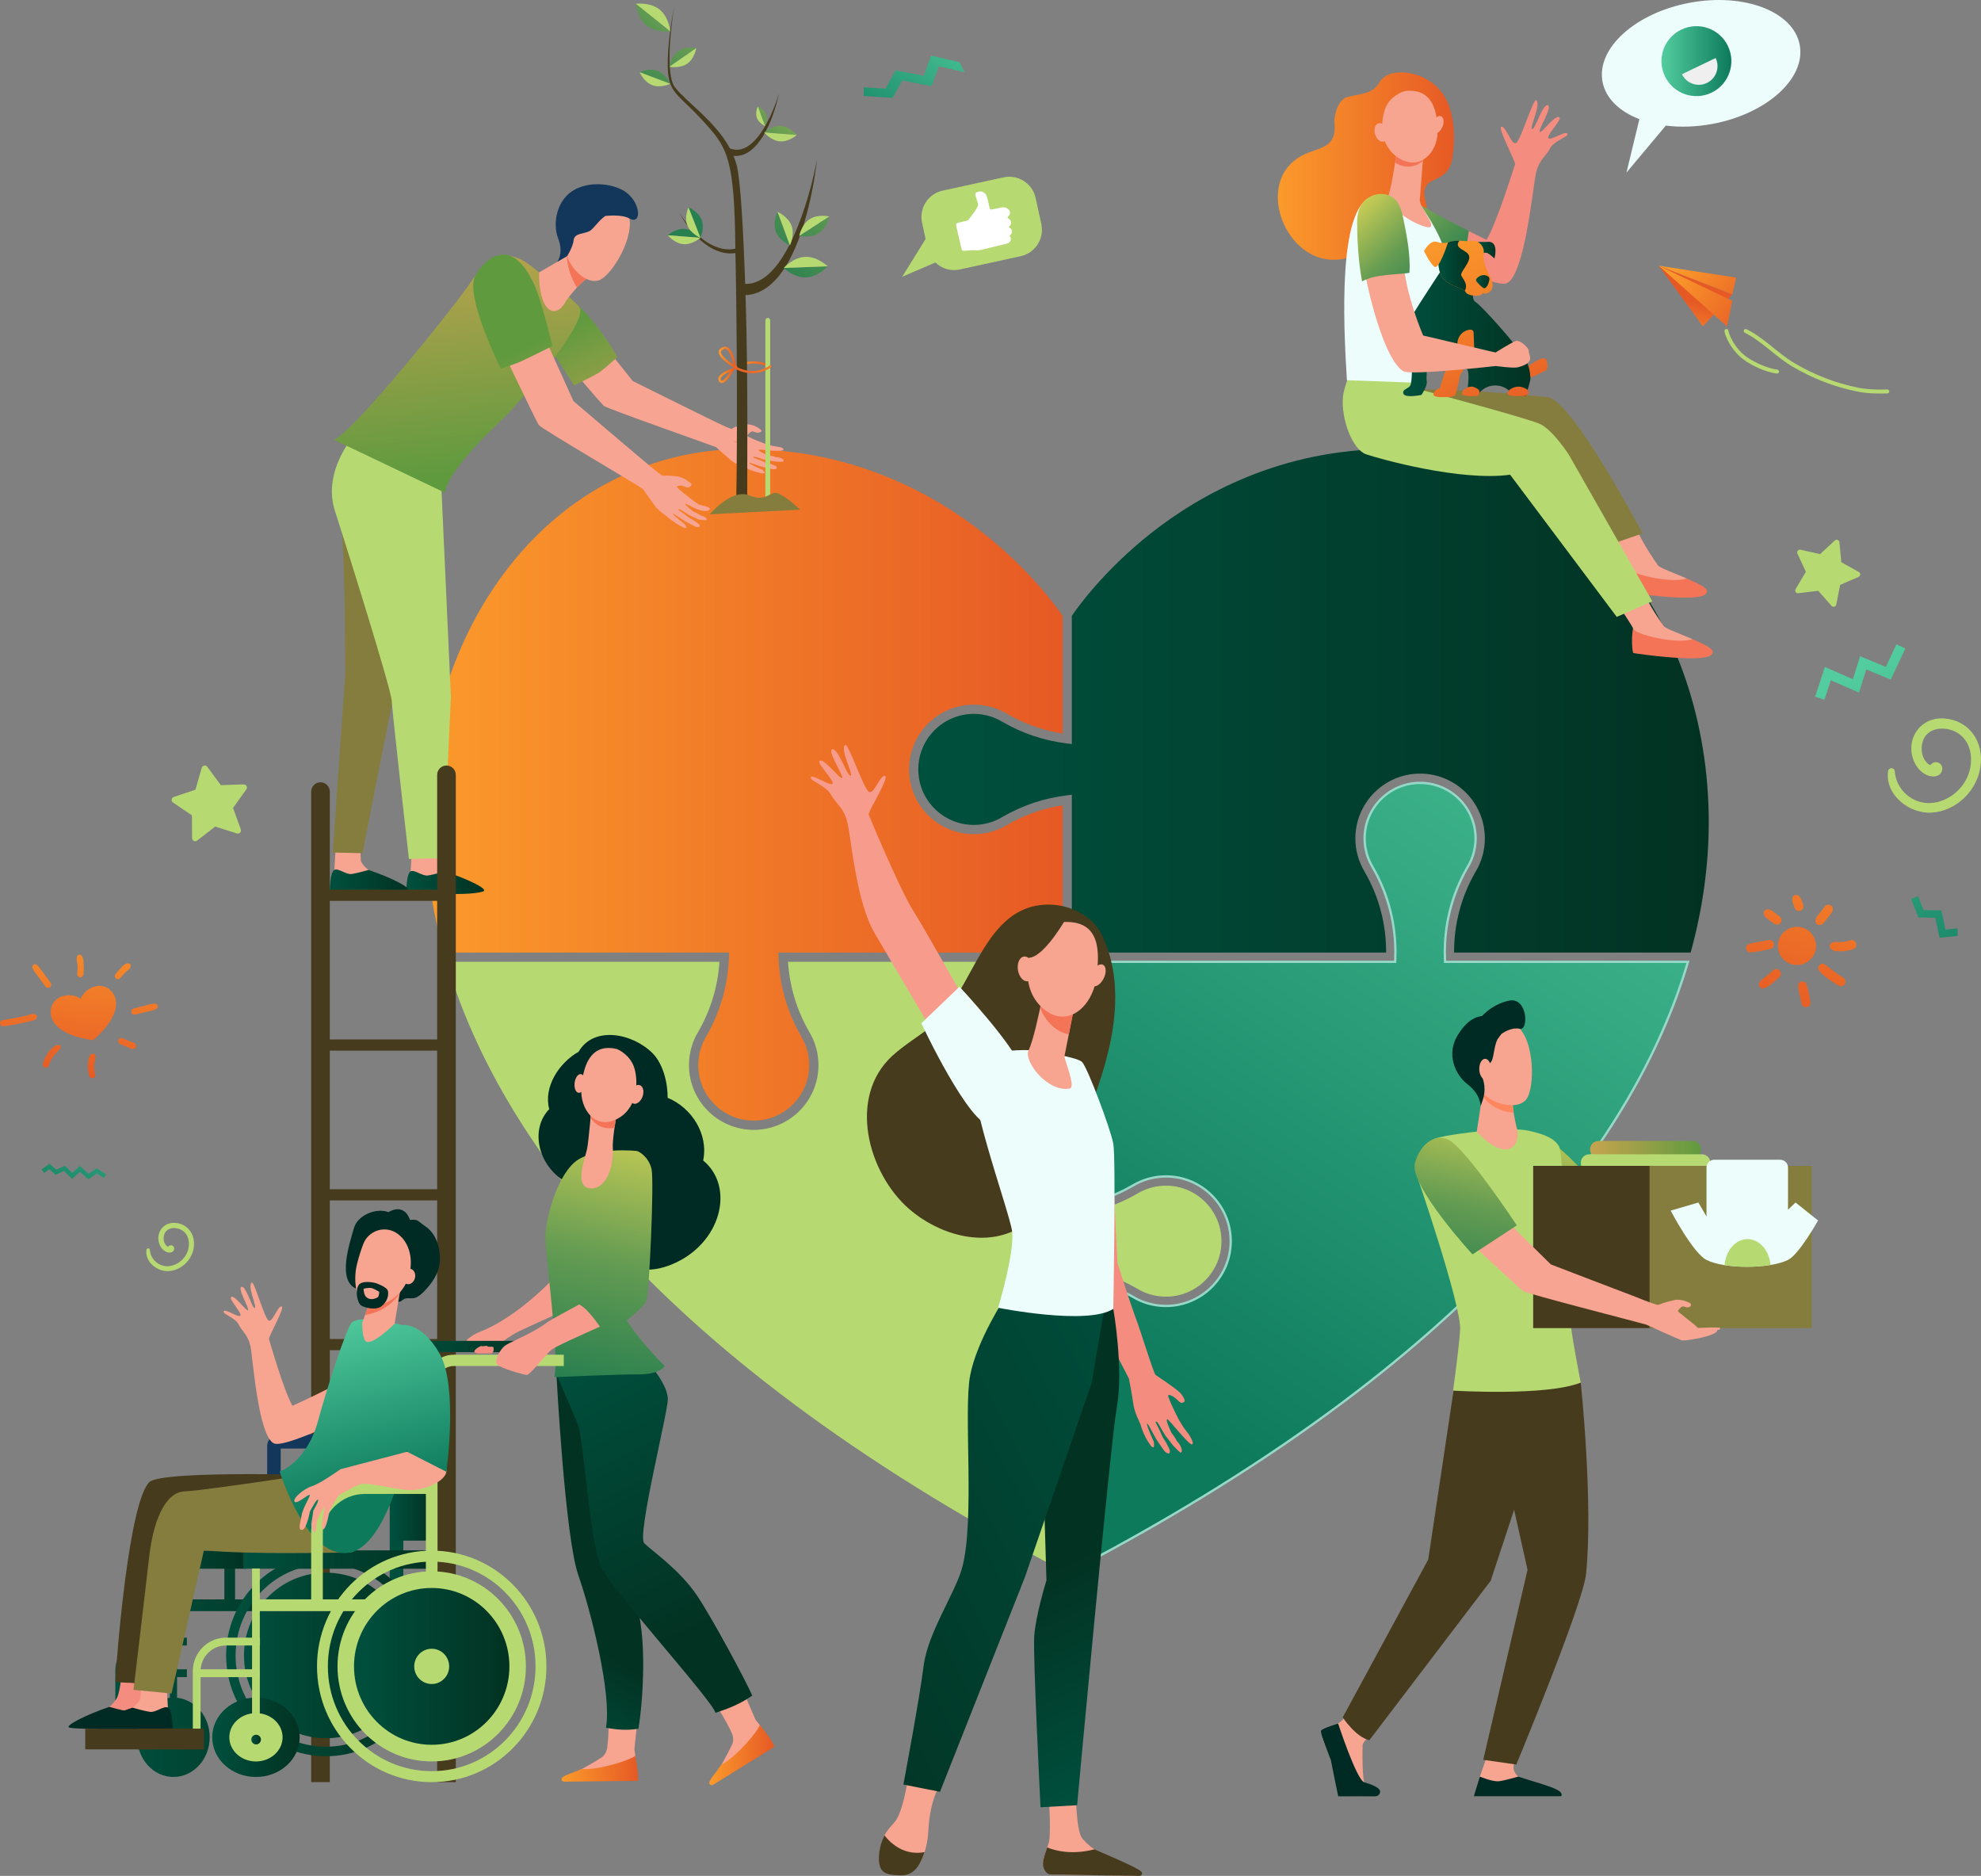 <?xml version="1.0" encoding="UTF-8"?>
<svg id="Ebene_2" data-name="Ebene 2" xmlns="http://www.w3.org/2000/svg" xmlns:xlink="http://www.w3.org/1999/xlink" viewBox="0 0 1672.98 1583.87">
  <rect x="0" y="0" width="1672.98" height="1583.87" fill="#808080" stroke="none"/>
  <defs>
    <style>
      .cls-1 {
        fill: url(#_Íîâűé_îáđŕçĺö_ăđŕäčĺíňŕ_7-3);
      }

      .cls-1, .cls-2, .cls-3, .cls-4, .cls-5, .cls-6, .cls-7, .cls-8, .cls-9, .cls-10, .cls-11, .cls-12, .cls-13, .cls-14, .cls-15, .cls-16, .cls-17, .cls-18, .cls-19, .cls-20, .cls-21, .cls-22, .cls-23, .cls-24, .cls-25, .cls-26, .cls-27, .cls-28, .cls-29, .cls-30, .cls-31, .cls-32, .cls-33, .cls-34, .cls-35, .cls-36, .cls-37, .cls-38, .cls-39, .cls-40, .cls-41, .cls-42, .cls-43, .cls-44, .cls-45, .cls-46, .cls-47, .cls-48, .cls-49, .cls-50, .cls-51, .cls-52, .cls-53, .cls-54, .cls-55, .cls-56, .cls-57, .cls-58, .cls-59, .cls-60, .cls-61, .cls-62, .cls-63, .cls-64, .cls-65, .cls-66, .cls-67, .cls-68, .cls-69, .cls-70, .cls-71, .cls-72, .cls-73, .cls-74, .cls-75, .cls-76, .cls-77, .cls-78, .cls-79, .cls-80, .cls-81, .cls-82, .cls-83, .cls-84, .cls-85, .cls-86, .cls-87, .cls-88, .cls-89, .cls-90, .cls-91, .cls-92, .cls-93, .cls-94, .cls-95, .cls-96, .cls-97, .cls-98, .cls-99, .cls-100, .cls-101, .cls-102 {
        stroke-width: 0px;
      }

      .cls-2 {
        fill: url(#_Íîâűé_îáđŕçĺö_ăđŕäčĺíňŕ_7-34);
      }

      .cls-3 {
        fill: url(#_Íîâűé_îáđŕçĺö_ăđŕäčĺíňŕ_11-8);
      }

      .cls-4 {
        fill: url(#_Íîâűé_îáđŕçĺö_ăđŕäčĺíňŕ_8-6);
      }

      .cls-5 {
        fill: #847d3d;
      }

      .cls-6 {
        fill: url(#_Íîâűé_îáđŕçĺö_ăđŕäčĺíňŕ_7-26);
      }

      .cls-7 {
        fill: url(#_Íîâűé_îáđŕçĺö_ăđŕäčĺíňŕ_7-7);
      }

      .cls-8 {
        fill: url(#_Íîâűé_îáđŕçĺö_ăđŕäčĺíňŕ_7-21);
      }

      .cls-9 {
        fill: url(#_Íîâűé_îáđŕçĺö_ăđŕäčĺíňŕ_8-10);
      }

      .cls-10 {
        fill: url(#_Íîâűé_îáđŕçĺö_ăđŕäčĺíňŕ_8-9);
      }

      .cls-11 {
        fill: url(#_Íîâűé_îáđŕçĺö_ăđŕäčĺíňŕ_9-7);
      }

      .cls-12 {
        fill: #b7d972;
      }

      .cls-13 {
        fill: url(#_Íîâűé_îáđŕçĺö_ăđŕäčĺíňŕ_8-12);
      }

      .cls-14 {
        fill: #002a24;
      }

      .cls-15 {
        fill: url(#_Íîâűé_îáđŕçĺö_ăđŕäčĺíňŕ_8-8);
      }

      .cls-16 {
        fill: url(#_Íîâűé_îáđŕçĺö_ăđŕäčĺíňŕ_11-5);
      }

      .cls-17 {
        fill: #edfdfc;
      }

      .cls-18 {
        fill: url(#_Íîâűé_îáđŕçĺö_ăđŕäčĺíňŕ_11-12);
      }

      .cls-19 {
        fill: url(#_Íîâűé_îáđŕçĺö_ăđŕäčĺíňŕ_11-11);
      }

      .cls-20 {
        fill: url(#_Íîâűé_îáđŕçĺö_ăđŕäčĺíňŕ_7-31);
      }

      .cls-21 {
        fill: #96d9c9;
      }

      .cls-22 {
        fill: url(#_Íîâűé_îáđŕçĺö_ăđŕäčĺíňŕ_8-4);
      }

      .cls-23 {
        fill: #13375b;
      }

      .cls-24 {
        fill: url(#_Íîâűé_îáđŕçĺö_ăđŕäčĺíňŕ_11-6);
      }

      .cls-25 {
        fill: #f7a491;
      }

      .cls-26 {
        fill: url(#_Íîâűé_îáđŕçĺö_ăđŕäčĺíňŕ_7-18);
      }

      .cls-27 {
        fill: url(#_Íîâűé_îáđŕçĺö_ăđŕäčĺíňŕ_11-10);
      }

      .cls-28 {
        fill: url(#_Íîâűé_îáđŕçĺö_ăđŕäčĺíňŕ_7-14);
      }

      .cls-29 {
        fill: url(#_Íîâűé_îáđŕçĺö_ăđŕäčĺíňŕ_7-23);
      }

      .cls-30 {
        fill: url(#_Íîâűé_îáđŕçĺö_ăđŕäčĺíňŕ_7-20);
      }

      .cls-31 {
        fill: url(#_Íîâűé_îáđŕçĺö_ăđŕäčĺíňŕ_11-2);
      }

      .cls-32 {
        fill: url(#_Íîâűé_îáđŕçĺö_ăđŕäčĺíňŕ_8-16);
      }

      .cls-33 {
        fill: url(#_Íîâűé_îáđŕçĺö_ăđŕäčĺíňŕ_11-18);
      }

      .cls-34 {
        fill: url(#_Íîâűé_îáđŕçĺö_ăđŕäčĺíňŕ_11-13);
      }

      .cls-35 {
        fill: url(#_Íîâűé_îáđŕçĺö_ăđŕäčĺíňŕ_8-13);
      }

      .cls-36 {
        fill: url(#_Íîâűé_îáđŕçĺö_ăđŕäčĺíňŕ_7-17);
      }

      .cls-37 {
        fill: url(#_Íîâűé_îáđŕçĺö_ăđŕäčĺíňŕ_7-25);
      }

      .cls-38 {
        fill: url(#_Íîâűé_îáđŕçĺö_ăđŕäčĺíňŕ_7);
      }

      .cls-39 {
        fill: url(#_Íîâűé_îáđŕçĺö_ăđŕäčĺíňŕ_9-6);
      }

      .cls-40 {
        fill: url(#_Íîâűé_îáđŕçĺö_ăđŕäčĺíňŕ_7-19);
      }

      .cls-41 {
        fill: #f79c8d;
      }

      .cls-42 {
        fill: url(#_Íîâűé_îáđŕçĺö_ăđŕäčĺíňŕ_11);
      }

      .cls-43 {
        fill: url(#_Íîâűé_îáđŕçĺö_ăđŕäčĺíňŕ_8-2);
      }

      .cls-44 {
        fill: url(#_Íîâűé_îáđŕçĺö_ăđŕäčĺíňŕ_9-4);
      }

      .cls-45 {
        fill: url(#_Íîâűé_îáđŕçĺö_ăđŕäčĺíňŕ_7-38);
      }

      .cls-46 {
        fill: url(#_Íîâűé_îáđŕçĺö_ăđŕäčĺíňŕ_9-8);
      }

      .cls-47 {
        fill: #fff;
      }

      .cls-48 {
        fill: url(#_Íîâűé_îáđŕçĺö_ăđŕäčĺíňŕ_11-14);
      }

      .cls-49 {
        fill: url(#_Íîâűé_îáđŕçĺö_ăđŕäčĺíňŕ_11-7);
      }

      .cls-50 {
        fill: url(#_Íîâűé_îáđŕçĺö_ăđŕäčĺíňŕ_11-3);
      }

      .cls-51 {
        fill: url(#_Íîâűé_îáđŕçĺö_ăđŕäčĺíňŕ_8-5);
      }

      .cls-52 {
        fill: url(#_Íîâűé_îáđŕçĺö_ăđŕäčĺíňŕ_7-9);
      }

      .cls-53 {
        fill: url(#_Íîâűé_îáđŕçĺö_ăđŕäčĺíňŕ_7-33);
      }

      .cls-54 {
        fill: url(#_Íîâűé_îáđŕçĺö_ăđŕäčĺíňŕ_7-27);
      }

      .cls-55 {
        fill: url(#_Íîâűé_îáđŕçĺö_ăđŕäčĺíňŕ_7-10);
      }

      .cls-56 {
        fill: url(#_Íîâűé_îáđŕçĺö_ăđŕäčĺíňŕ_7-13);
      }

      .cls-57 {
        fill: url(#_Íîâűé_îáđŕçĺö_ăđŕäčĺíňŕ_7-11);
      }

      .cls-58 {
        fill: url(#_Íîâűé_îáđŕçĺö_ăđŕäčĺíňŕ_7-36);
      }

      .cls-59 {
        fill: url(#_Íîâűé_îáđŕçĺö_ăđŕäčĺíňŕ_7-12);
      }

      .cls-60 {
        fill: url(#_Íîâűé_îáđŕçĺö_ăđŕäčĺíňŕ_11-4);
      }

      .cls-61 {
        fill: url(#_Íîâűé_îáđŕçĺö_ăđŕäčĺíňŕ_10-4);
      }

      .cls-62 {
        fill: url(#_Íîâűé_îáđŕçĺö_ăđŕäčĺíňŕ_11-16);
      }

      .cls-63 {
        fill: url(#_Íîâűé_îáđŕçĺö_ăđŕäčĺíňŕ_7-30);
      }

      .cls-64 {
        fill: url(#_Íîâűé_îáđŕçĺö_ăđŕäčĺíňŕ_8-14);
      }

      .cls-65 {
        fill: #f48c7f;
      }

      .cls-66 {
        fill: url(#_Íîâűé_îáđŕçĺö_ăđŕäčĺíňŕ_7-16);
      }

      .cls-67 {
        fill: url(#_Íîâűé_îáđŕçĺö_ăđŕäčĺíňŕ_8-15);
      }

      .cls-68 {
        fill: url(#_Íîâűé_îáđŕçĺö_ăđŕäčĺíňŕ_7-29);
      }

      .cls-69 {
        fill: url(#_Íîâűé_îáđŕçĺö_ăđŕäčĺíňŕ_9-2);
      }

      .cls-70 {
        fill: url(#_Íîâűé_îáđŕçĺö_ăđŕäčĺíňŕ_11-20);
      }

      .cls-71 {
        fill: url(#_Íîâűé_îáđŕçĺö_ăđŕäčĺíňŕ_7-28);
      }

      .cls-72 {
        fill: url(#_Íîâűé_îáđŕçĺö_ăđŕäčĺíňŕ_7-2);
      }

      .cls-73 {
        fill: #fe875e;
      }

      .cls-74 {
        fill: url(#_Íîâűé_îáđŕçĺö_ăđŕäčĺíňŕ_7-8);
      }

      .cls-75 {
        fill: url(#_Íîâűé_îáđŕçĺö_ăđŕäčĺíňŕ_7-22);
      }

      .cls-76 {
        fill: #f47458;
      }

      .cls-77 {
        fill: url(#_Íîâűé_îáđŕçĺö_ăđŕäčĺíňŕ_7-35);
      }

      .cls-78 {
        fill: #473b1e;
      }

      .cls-79 {
        fill: url(#_Íîâűé_îáđŕçĺö_ăđŕäčĺíňŕ_7-5);
      }

      .cls-80 {
        fill: url(#_Íîâűé_îáđŕçĺö_ăđŕäčĺíňŕ_7-37);
      }

      .cls-81 {
        fill: url(#_Íîâűé_îáđŕçĺö_ăđŕäčĺíňŕ_8-3);
      }

      .cls-82 {
        fill: url(#_Íîâűé_îáđŕçĺö_ăđŕäčĺíňŕ_11-9);
      }

      .cls-83 {
        fill: url(#_Íîâűé_îáđŕçĺö_ăđŕäčĺíňŕ_7-24);
      }

      .cls-84 {
        fill: url(#_Íîâűé_îáđŕçĺö_ăđŕäčĺíňŕ_8-11);
      }

      .cls-85 {
        fill: url(#_Íîâűé_îáđŕçĺö_ăđŕäčĺíňŕ_7-15);
      }

      .cls-86 {
        fill: #f8a492;
      }

      .cls-87 {
        fill: url(#_Íîâűé_îáđŕçĺö_ăđŕäčĺíňŕ_11-17);
      }

      .cls-88 {
        fill: url(#_Íîâűé_îáđŕçĺö_ăđŕäčĺíňŕ_8);
      }

      .cls-89 {
        fill: url(#_Íîâűé_îáđŕçĺö_ăđŕäčĺíňŕ_9-5);
      }

      .cls-90 {
        fill: url(#_Íîâűé_îáđŕçĺö_ăđŕäčĺíňŕ_11-21);
      }

      .cls-91 {
        fill: url(#_Íîâűé_îáđŕçĺö_ăđŕäčĺíňŕ_9-3);
      }

      .cls-92 {
        fill: url(#_Íîâűé_îáđŕçĺö_ăđŕäčĺíňŕ_10);
      }

      .cls-93 {
        fill: url(#_Íîâűé_îáđŕçĺö_ăđŕäčĺíňŕ_7-4);
      }

      .cls-94 {
        fill: url(#_Íîâűé_îáđŕçĺö_ăđŕäčĺíňŕ_8-7);
      }

      .cls-95 {
        fill: url(#_Íîâűé_îáđŕçĺö_ăđŕäčĺíňŕ_11-15);
      }

      .cls-96 {
        fill: url(#_Íîâűé_îáđŕçĺö_ăđŕäčĺíňŕ_9);
      }

      .cls-97 {
        fill: url(#_Íîâűé_îáđŕçĺö_ăđŕäčĺíňŕ_7-32);
      }

      .cls-98 {
        fill: url(#_Íîâűé_îáđŕçĺö_ăđŕäčĺíňŕ_11-19);
      }

      .cls-99 {
        fill: url(#_Íîâűé_îáđŕçĺö_ăđŕäčĺíňŕ_10-2);
      }

      .cls-100 {
        fill: #efefef;
      }

      .cls-101 {
        fill: url(#_Íîâűé_îáđŕçĺö_ăđŕäčĺíňŕ_7-6);
      }

      .cls-102 {
        fill: url(#_Íîâűé_îáđŕçĺö_ăđŕäčĺíňŕ_10-3);
      }
    </style>
    <linearGradient id="_Íîâűé_îáđŕçĺö_ăđŕäčĺíňŕ_7" data-name="Íîâűé îáđŕçĺö ăđŕäčĺíňŕ 7" x1="620.24" y1="308.27" x2="651.39" y2="308.27" gradientUnits="userSpaceOnUse">
      <stop offset="0" stop-color="#fb9a2b"/>
      <stop offset="1" stop-color="#e65925"/>
    </linearGradient>
    <linearGradient id="_Íîâűé_îáđŕçĺö_ăđŕäčĺíňŕ_9" data-name="Íîâűé îáđŕçĺö ăđŕäčĺíňŕ 9" x1="1424.94" y1="448.55" x2="940.66" y2="1166.72" gradientUnits="userSpaceOnUse">
      <stop offset="0" stop-color="#53cd9f"/>
      <stop offset="1" stop-color="#0d7a5c"/>
    </linearGradient>
    <linearGradient id="_Íîâűé_îáđŕçĺö_ăđŕäčĺíňŕ_7-2" data-name="Íîâűé îáđŕçĺö ăđŕäčĺíňŕ 7" x1="359.47" y1="662.66" x2="897.36" y2="662.66" xlink:href="#_Íîâűé_îáđŕçĺö_ăđŕäčĺíňŕ_7"/>
    <linearGradient id="_Íîâűé_îáđŕçĺö_ăđŕäčĺíňŕ_10" data-name="Íîâűé îáđŕçĺö ăđŕäčĺíňŕ 10" x1="532.39" y1="379.5" x2="481.48" y2="274.94" gradientUnits="userSpaceOnUse">
      <stop offset="0" stop-color="#c7a44f"/>
      <stop offset="1" stop-color="#609a3f"/>
    </linearGradient>
    <linearGradient id="_Íîâűé_îáđŕçĺö_ăđŕäčĺíňŕ_11" data-name="Íîâűé îáđŕçĺö ăđŕäčĺíňŕ 11" x1="343.24" y1="745.12" x2="408.89" y2="745.12" gradientUnits="userSpaceOnUse">
      <stop offset="0" stop-color="#00503e"/>
      <stop offset="1" stop-color="#023222"/>
    </linearGradient>
    <linearGradient id="_Íîâűé_îáđŕçĺö_ăđŕäčĺíňŕ_11-2" data-name="Íîâűé îáđŕçĺö ăđŕäčĺíňŕ 11" x1="278.54" y1="743.34" x2="344.55" y2="743.34" xlink:href="#_Íîâűé_îáđŕçĺö_ăđŕäčĺíňŕ_11"/>
    <linearGradient id="_Íîâűé_îáđŕçĺö_ăđŕäčĺíňŕ_10-2" data-name="Íîâűé îáđŕçĺö ăđŕäčĺíňŕ 10" x1="371.86" y1="183.55" x2="394.56" y2="397.49" xlink:href="#_Íîâűé_îáđŕçĺö_ăđŕäčĺíňŕ_10"/>
    <linearGradient id="_Íîâűé_îáđŕçĺö_ăđŕäčĺíňŕ_10-3" data-name="Íîâűé îáđŕçĺö ăđŕäčĺíňŕ 10" x1="496.14" y1="397.15" x2="445.23" y2="292.59" xlink:href="#_Íîâűé_îáđŕçĺö_ăđŕäčĺíňŕ_10"/>
    <linearGradient id="_Íîâűé_îáđŕçĺö_ăđŕäčĺíňŕ_11-3" data-name="Íîâűé îáđŕçĺö ăđŕäčĺíňŕ 11" x1="775.52" y1="591.7" x2="1443.06" y2="591.7" xlink:href="#_Íîâűé_îáđŕçĺö_ăđŕäčĺíňŕ_11"/>
    <linearGradient id="_Íîâűé_îáđŕçĺö_ăđŕäčĺíňŕ_10-4" data-name="Íîâűé îáđŕçĺö ăđŕäčĺíňŕ 10" x1="1342.8" y1="970.49" x2="1436.61" y2="970.49" xlink:href="#_Íîâűé_îáđŕçĺö_ăđŕäčĺíňŕ_10"/>
    <linearGradient id="_Íîâűé_îáđŕçĺö_ăđŕäčĺíňŕ_8" data-name="Íîâűé îáđŕçĺö ăđŕäčĺíňŕ 8" x1="1318.18" y1="949.25" x2="1281.49" y2="1108.38" gradientUnits="userSpaceOnUse">
      <stop offset="0" stop-color="#c9cd55"/>
      <stop offset=".51" stop-color="#659c52"/>
      <stop offset="1" stop-color="#287f50"/>
    </linearGradient>
    <linearGradient id="_Íîâűé_îáđŕçĺö_ăđŕäčĺíňŕ_8-2" data-name="Íîâűé îáđŕçĺö ăđŕäčĺíňŕ 8" x1="1254.94" y1="934.67" x2="1218.25" y2="1093.8" xlink:href="#_Íîâűé_îáđŕçĺö_ăđŕäčĺíňŕ_8"/>
    <linearGradient id="_Íîâűé_îáđŕçĺö_ăđŕäčĺíňŕ_7-3" data-name="Íîâűé îáđŕçĺö ăđŕäčĺíňŕ 7" x1="1079.14" y1="140.24" x2="1227.92" y2="140.24" xlink:href="#_Íîâűé_îáđŕçĺö_ăđŕäčĺíňŕ_7"/>
    <linearGradient id="_Íîâűé_îáđŕçĺö_ăđŕäčĺíňŕ_8-3" data-name="Íîâűé îáđŕçĺö ăđŕäčĺíňŕ 8" x1="1167.5" y1="154.14" x2="1235.38" y2="225.98" xlink:href="#_Íîâűé_îáđŕçĺö_ăđŕäčĺíňŕ_8"/>
    <linearGradient id="_Íîâűé_îáđŕçĺö_ăđŕäčĺíňŕ_11-4" data-name="Íîâűé îáđŕçĺö ăđŕäčĺíňŕ 11" x1="1248.14" y1="211.21" x2="1262.95" y2="211.21" xlink:href="#_Íîâűé_îáđŕçĺö_ăđŕäčĺíňŕ_11"/>
    <linearGradient id="_Íîâűé_îáđŕçĺö_ăđŕäčĺíňŕ_7-4" data-name="Íîâűé îáđŕçĺö ăđŕäčĺíňŕ 7" x1="1237.82" y1="188.91" x2="1306.61" y2="349.42" xlink:href="#_Íîâűé_îáđŕçĺö_ăđŕäčĺíňŕ_7"/>
    <linearGradient id="_Íîâűé_îáđŕçĺö_ăđŕäčĺíňŕ_11-5" data-name="Íîâűé îáđŕçĺö ăđŕäčĺíňŕ 11" x1="1184.99" y1="281.05" x2="1292.49" y2="281.05" xlink:href="#_Íîâűé_îáđŕçĺö_ăđŕäčĺíňŕ_11"/>
    <linearGradient id="_Íîâűé_îáđŕçĺö_ăđŕäčĺíňŕ_7-5" data-name="Íîâűé îáđŕçĺö ăđŕäčĺíňŕ 7" x1="1223.65" y1="194.98" x2="1292.44" y2="355.49" xlink:href="#_Íîâűé_îáđŕçĺö_ăđŕäčĺíňŕ_7"/>
    <linearGradient id="_Íîâűé_îáđŕçĺö_ăđŕäčĺíňŕ_11-6" data-name="Íîâűé îáđŕçĺö ăđŕäčĺíňŕ 11" x1="1246.59" y1="237.84" x2="1257.8" y2="237.84" xlink:href="#_Íîâűé_îáđŕçĺö_ăđŕäčĺíňŕ_11"/>
    <linearGradient id="_Íîâűé_îáđŕçĺö_ăđŕäčĺíňŕ_7-6" data-name="Íîâűé îáđŕçĺö ăđŕäčĺíňŕ 7" x1="1198.62" y1="205.71" x2="1267.41" y2="366.22" xlink:href="#_Íîâűé_îáđŕçĺö_ăđŕäčĺíňŕ_7"/>
    <linearGradient id="_Íîâűé_îáđŕçĺö_ăđŕäčĺíňŕ_7-7" data-name="Íîâűé îáđŕçĺö ăđŕäčĺíňŕ 7" x1="1181.48" y1="213.06" x2="1250.27" y2="373.57" xlink:href="#_Íîâűé_îáđŕçĺö_ăđŕäčĺíňŕ_7"/>
    <linearGradient id="_Íîâűé_îáđŕçĺö_ăđŕäčĺíňŕ_7-8" data-name="Íîâűé îáđŕçĺö ăđŕäčĺíňŕ 7" x1="1170.42" y1="217.8" x2="1239.21" y2="378.31" xlink:href="#_Íîâűé_îáđŕçĺö_ăđŕäčĺíňŕ_7"/>
    <linearGradient id="_Íîâűé_îáđŕçĺö_ăđŕäčĺíňŕ_7-9" data-name="Íîâűé îáđŕçĺö ăđŕäčĺíňŕ 7" x1="1189.83" y1="209.48" x2="1258.62" y2="369.99" xlink:href="#_Íîâűé_îáđŕçĺö_ăđŕäčĺíňŕ_7"/>
    <linearGradient id="_Íîâűé_îáđŕçĺö_ăđŕäčĺíňŕ_7-10" data-name="Íîâűé îáđŕçĺö ăđŕäčĺíňŕ 7" x1="1223.53" y1="195.03" x2="1292.32" y2="355.54" xlink:href="#_Íîâűé_îáđŕçĺö_ăđŕäčĺíňŕ_7"/>
    <linearGradient id="_Íîâűé_îáđŕçĺö_ăđŕäčĺíňŕ_11-7" data-name="Íîâűé îáđŕçĺö ăđŕäčĺíňŕ 11" x1="1214.69" y1="224.41" x2="1240.84" y2="224.41" xlink:href="#_Íîâűé_îáđŕçĺö_ăđŕäčĺíňŕ_11"/>
    <linearGradient id="_Íîâűé_îáđŕçĺö_ăđŕäčĺíňŕ_7-11" data-name="Íîâűé îáđŕçĺö ăđŕäčĺíňŕ 7" x1="1209.63" y1="200.99" x2="1278.42" y2="361.5" xlink:href="#_Íîâűé_îáđŕçĺö_ăđŕäčĺíňŕ_7"/>
    <linearGradient id="_Íîâűé_îáđŕçĺö_ăđŕäčĺíňŕ_8-4" data-name="Íîâűé îáđŕçĺö ăđŕäčĺíňŕ 8" x1="1141.39" y1="178.81" x2="1209.26" y2="250.66" xlink:href="#_Íîâűé_îáđŕçĺö_ăđŕäčĺíňŕ_8"/>
    <linearGradient id="_Íîâűé_îáđŕçĺö_ăđŕäčĺíňŕ_8-5" data-name="Íîâűé îáđŕçĺö ăđŕäčĺíňŕ 8" x1="618.33" y1="-49.46" x2="495.12" y2="69.16" xlink:href="#_Íîâűé_îáđŕçĺö_ăđŕäčĺíňŕ_8"/>
    <linearGradient id="_Íîâűé_îáđŕçĺö_ăđŕäčĺíňŕ_8-6" data-name="Íîâűé îáđŕçĺö ăđŕäčĺíňŕ 8" x1="785.62" y1="124.29" x2="662.41" y2="242.92" xlink:href="#_Íîâűé_îáđŕçĺö_ăđŕäčĺíňŕ_8"/>
    <linearGradient id="_Íîâűé_îáđŕçĺö_ăđŕäčĺíňŕ_8-7" data-name="Íîâűé îáđŕçĺö ăđŕäčĺíňŕ 8" x1="773.3" y1="111.5" x2="650.09" y2="230.12" xlink:href="#_Íîâűé_îáđŕçĺö_ăđŕäčĺíňŕ_8"/>
    <linearGradient id="_Íîâűé_îáđŕçĺö_ăđŕäčĺíňŕ_8-8" data-name="Íîâűé îáđŕçĺö ăđŕäčĺíňŕ 8" x1="760.43" y1="98.13" x2="637.22" y2="216.76" xlink:href="#_Íîâűé_îáđŕçĺö_ăđŕäčĺíňŕ_8"/>
    <linearGradient id="_Íîâűé_îáđŕçĺö_ăđŕäčĺíňŕ_8-9" data-name="Íîâűé îáđŕçĺö ăđŕäčĺíňŕ 8" x1="645.69" y1="-21.04" x2="522.48" y2="97.58" xlink:href="#_Íîâűé_îáđŕçĺö_ăđŕäčĺíňŕ_8"/>
    <linearGradient id="_Íîâűé_îáđŕçĺö_ăđŕäčĺíňŕ_8-10" data-name="Íîâűé îáđŕçĺö ăđŕäčĺíňŕ 8" x1="719.1" y1="55.2" x2="595.89" y2="173.82" xlink:href="#_Íîâűé_îáđŕçĺö_ăđŕäčĺíňŕ_8"/>
    <linearGradient id="_Íîâűé_îáđŕçĺö_ăđŕäčĺíňŕ_8-11" data-name="Íîâűé îáđŕçĺö ăđŕäčĺíňŕ 8" x1="723.29" y1="59.55" x2="600.08" y2="178.17" xlink:href="#_Íîâűé_îáđŕçĺö_ăđŕäčĺíňŕ_8"/>
    <linearGradient id="_Íîâűé_îáđŕçĺö_ăđŕäčĺíňŕ_8-12" data-name="Íîâűé îáđŕçĺö ăđŕäčĺíňŕ 8" x1="721.61" y1="57.81" x2="598.4" y2="176.43" xlink:href="#_Íîâűé_îáđŕçĺö_ăđŕäčĺíňŕ_8"/>
    <linearGradient id="_Íîâűé_îáđŕçĺö_ăđŕäčĺíňŕ_8-13" data-name="Íîâűé îáđŕçĺö ăđŕäčĺíňŕ 8" x1="703.99" y1="39.5" x2="580.78" y2="158.13" xlink:href="#_Íîâűé_îáđŕçĺö_ăđŕäčĺíňŕ_8"/>
    <linearGradient id="_Íîâűé_îáđŕçĺö_ăđŕäčĺíňŕ_8-14" data-name="Íîâűé îáđŕçĺö ăđŕäčĺíňŕ 8" x1="644.58" y1="-22.2" x2="521.37" y2="96.42" xlink:href="#_Íîâűé_îáđŕçĺö_ăđŕäčĺíňŕ_8"/>
    <linearGradient id="_Íîâűé_îáđŕçĺö_ăđŕäčĺíňŕ_7-12" data-name="Íîâűé îáđŕçĺö ăđŕäčĺíňŕ 7" x1="644.77" y1="292.62" x2="630.1" y2="321.05" xlink:href="#_Íîâűé_îáđŕçĺö_ăđŕäčĺíňŕ_7"/>
    <linearGradient id="_Íîâűé_îáđŕçĺö_ăđŕäčĺíňŕ_7-13" data-name="Íîâűé îáđŕçĺö ăđŕäčĺíňŕ 7" x1="606.93" y1="302.15" x2="621.86" y2="302.15" xlink:href="#_Íîâűé_îáđŕçĺö_ăđŕäčĺíňŕ_7"/>
    <linearGradient id="_Íîâűé_îáđŕçĺö_ăđŕäčĺíňŕ_7-14" data-name="Íîâűé îáđŕçĺö ăđŕäčĺíňŕ 7" x1="606.64" y1="316.77" x2="621.06" y2="316.77" xlink:href="#_Íîâűé_îáđŕçĺö_ăđŕäčĺíňŕ_7"/>
    <linearGradient id="_Íîâűé_îáđŕçĺö_ăđŕäčĺíňŕ_7-15" data-name="Íîâűé îáđŕçĺö ăđŕäčĺíňŕ 7" x1="633.19" y1="286.64" x2="618.51" y2="315.07" xlink:href="#_Íîâűé_îáđŕçĺö_ăđŕäčĺíňŕ_7"/>
    <linearGradient id="_Íîâűé_îáđŕçĺö_ăđŕäčĺíňŕ_9-2" data-name="Íîâűé îáđŕçĺö ăđŕäčĺíňŕ 9" x1="123.45" y1="897.33" x2="38.83" y2="1025.28" xlink:href="#_Íîâűé_îáđŕçĺö_ăđŕäčĺíňŕ_9"/>
    <linearGradient id="_Íîâűé_îáđŕçĺö_ăđŕäčĺíňŕ_9-3" data-name="Íîâűé îáđŕçĺö ăđŕäčĺíňŕ 9" x1="809.53" y1="7.22" x2="731.11" y2="132.88" xlink:href="#_Íîâűé_îáđŕçĺö_ăđŕäčĺíňŕ_9"/>
    <linearGradient id="_Íîâűé_îáđŕçĺö_ăđŕäčĺíňŕ_7-16" data-name="Íîâűé îáđŕçĺö ăđŕäčĺíňŕ 7" x1="79.05" y1="768.36" x2="63.92" y2="913.51" xlink:href="#_Íîâűé_îáđŕçĺö_ăđŕäčĺíňŕ_7"/>
    <linearGradient id="_Íîâűé_îáđŕçĺö_ăđŕäčĺíňŕ_7-17" data-name="Íîâűé îáđŕçĺö ăđŕäčĺíňŕ 7" x1="25.87" y1="762.82" x2="10.74" y2="907.96" xlink:href="#_Íîâűé_îáđŕçĺö_ăđŕäčĺíňŕ_7"/>
    <linearGradient id="_Íîâűé_îáđŕçĺö_ăđŕäčĺíňŕ_7-18" data-name="Íîâűé îáđŕçĺö ăđŕäčĺíňŕ 7" x1="130.22" y1="773.7" x2="115.09" y2="918.84" xlink:href="#_Íîâűé_îáđŕçĺö_ăđŕäčĺíňŕ_7"/>
    <linearGradient id="_Íîâűé_îáđŕçĺö_ăđŕäčĺíňŕ_7-19" data-name="Íîâűé îáđŕçĺö ăđŕäčĺíňŕ 7" x1="56.73" y1="766.03" x2="41.6" y2="911.18" xlink:href="#_Íîâűé_îáđŕçĺö_ăđŕäčĺíňŕ_7"/>
    <linearGradient id="_Íîâűé_îáđŕçĺö_ăđŕäčĺíňŕ_7-20" data-name="Íîâűé îáđŕçĺö ăđŕäčĺíňŕ 7" x1="91.27" y1="769.64" x2="76.14" y2="914.78" xlink:href="#_Íîâűé_îáđŕçĺö_ăđŕäčĺíňŕ_7"/>
    <linearGradient id="_Íîâűé_îáđŕçĺö_ăđŕäčĺíňŕ_7-21" data-name="Íîâűé îáđŕçĺö ăđŕäčĺíňŕ 7" x1="118.73" y1="772.5" x2="103.6" y2="917.65" xlink:href="#_Íîâűé_îáđŕçĺö_ăđŕäčĺíňŕ_7"/>
    <linearGradient id="_Íîâűé_îáđŕçĺö_ăđŕäčĺíňŕ_7-22" data-name="Íîâűé îáđŕçĺö ăđŕäčĺíňŕ 7" x1="41.45" y1="764.44" x2="26.32" y2="909.59" xlink:href="#_Íîâűé_îáđŕçĺö_ăđŕäčĺíňŕ_7"/>
    <linearGradient id="_Íîâűé_îáđŕçĺö_ăđŕäčĺíňŕ_7-23" data-name="Íîâűé îáđŕçĺö ăđŕäčĺíňŕ 7" x1="72.63" y1="767.69" x2="57.5" y2="912.84" xlink:href="#_Íîâűé_îáđŕçĺö_ăđŕäčĺíňŕ_7"/>
    <linearGradient id="_Íîâűé_îáđŕçĺö_ăđŕäčĺíňŕ_7-24" data-name="Íîâűé îáđŕçĺö ăđŕäčĺíňŕ 7" x1="108.75" y1="771.46" x2="93.62" y2="916.61" xlink:href="#_Íîâűé_îáđŕçĺö_ăđŕäčĺíňŕ_7"/>
    <linearGradient id="_Íîâűé_îáđŕçĺö_ăđŕäčĺíňŕ_7-25" data-name="Íîâűé îáđŕçĺö ăđŕäčĺíňŕ 7" x1="1566.77" y1="657.55" x2="1497.06" y2="857.5" xlink:href="#_Íîâűé_îáđŕçĺö_ăđŕäčĺíňŕ_7"/>
    <linearGradient id="_Íîâűé_îáđŕçĺö_ăđŕäčĺíňŕ_7-26" data-name="Íîâűé îáđŕçĺö ăđŕäčĺíňŕ 7" x1="1584.95" y1="663.89" x2="1515.24" y2="863.84" xlink:href="#_Íîâűé_îáđŕçĺö_ăđŕäčĺíňŕ_7"/>
    <linearGradient id="_Íîâűé_îáđŕçĺö_ăđŕäčĺíňŕ_7-27" data-name="Íîâűé îáđŕçĺö ăđŕäčĺíňŕ 7" x1="1600.66" y1="669.37" x2="1530.96" y2="869.32" xlink:href="#_Íîâűé_îáđŕçĺö_ăđŕäčĺíňŕ_7"/>
    <linearGradient id="_Íîâűé_îáđŕçĺö_ăđŕäčĺíňŕ_7-28" data-name="Íîâűé îáđŕçĺö ăđŕäčĺíňŕ 7" x1="1601.36" y1="669.61" x2="1531.65" y2="869.56" xlink:href="#_Íîâűé_îáđŕçĺö_ăđŕäčĺíňŕ_7"/>
    <linearGradient id="_Íîâűé_îáđŕçĺö_ăđŕäčĺíňŕ_7-29" data-name="Íîâűé îáđŕçĺö ăđŕäčĺíňŕ 7" x1="1579.1" y1="661.85" x2="1509.4" y2="861.8" xlink:href="#_Íîâűé_îáđŕçĺö_ăđŕäčĺíňŕ_7"/>
    <linearGradient id="_Íîâűé_îáđŕçĺö_ăđŕäčĺíňŕ_7-30" data-name="Íîâűé îáđŕçĺö ăđŕäčĺíňŕ 7" x1="1556.09" y1="653.83" x2="1486.38" y2="853.78" xlink:href="#_Íîâűé_îáđŕçĺö_ăđŕäčĺíňŕ_7"/>
    <linearGradient id="_Íîâűé_îáđŕçĺö_ăđŕäčĺíňŕ_7-31" data-name="Íîâűé îáđŕçĺö ăđŕäčĺíňŕ 7" x1="1540.69" y1="648.46" x2="1470.98" y2="848.41" xlink:href="#_Íîâűé_îáđŕçĺö_ăđŕäčĺíňŕ_7"/>
    <linearGradient id="_Íîâűé_îáđŕçĺö_ăđŕäčĺíňŕ_7-32" data-name="Íîâűé îáđŕçĺö ăđŕäčĺíňŕ 7" x1="1539.03" y1="647.88" x2="1469.33" y2="847.83" xlink:href="#_Íîâűé_îáđŕçĺö_ăđŕäčĺíňŕ_7"/>
    <linearGradient id="_Íîâűé_îáđŕçĺö_ăđŕäčĺíňŕ_7-33" data-name="Íîâűé îáđŕçĺö ăđŕäčĺíňŕ 7" x1="1555.06" y1="653.47" x2="1485.36" y2="853.42" xlink:href="#_Íîâűé_îáđŕçĺö_ăđŕäčĺíňŕ_7"/>
    <linearGradient id="_Íîâűé_îáđŕçĺö_ăđŕäčĺíňŕ_7-34" data-name="Íîâűé îáđŕçĺö ăđŕäčĺíňŕ 7" x1="474.23" y1="1493.33" x2="538.87" y2="1493.33" xlink:href="#_Íîâűé_îáđŕçĺö_ăđŕäčĺíňŕ_7"/>
    <linearGradient id="_Íîâűé_îáđŕçĺö_ăđŕäčĺíňŕ_7-35" data-name="Íîâűé îáđŕçĺö ăđŕäčĺíňŕ 7" x1="599" y1="1481.84" x2="653.93" y2="1481.84" xlink:href="#_Íîâűé_îáđŕçĺö_ăđŕäčĺíňŕ_7"/>
    <linearGradient id="_Íîâűé_îáđŕçĺö_ăđŕäčĺíňŕ_11-8" data-name="Íîâűé îáđŕçĺö ăđŕäčĺíňŕ 11" x1="423.17" y1="1449.72" x2="469.26" y2="1371.3" xlink:href="#_Íîâűé_îáđŕçĺö_ăđŕäčĺíňŕ_11"/>
    <linearGradient id="_Íîâűé_îáđŕçĺö_ăđŕäčĺíňŕ_11-9" data-name="Íîâűé îáđŕçĺö ăđŕäčĺíňŕ 11" x1="481.74" y1="1139.68" x2="595.93" y2="1372.19" xlink:href="#_Íîâűé_îáđŕçĺö_ăđŕäčĺíňŕ_11"/>
    <linearGradient id="_Íîâűé_îáđŕçĺö_ăđŕäčĺíňŕ_8-15" data-name="Íîâűé îáđŕçĺö ăđŕäčĺíňŕ 8" x1="545.17" y1="953.51" x2="492.89" y2="1170.2" xlink:href="#_Íîâűé_îáđŕçĺö_ăđŕäčĺíňŕ_8"/>
    <linearGradient id="_Íîâűé_îáđŕçĺö_ăđŕäčĺíňŕ_11-10" data-name="Íîâűé îáđŕçĺö ăđŕäčĺíňŕ 11" x1="97.4" y1="1375.89" x2="283.23" y2="1375.89" xlink:href="#_Íîâűé_îáđŕçĺö_ăđŕäčĺíňŕ_11"/>
    <linearGradient id="_Íîâűé_îáđŕçĺö_ăđŕäčĺíňŕ_11-11" data-name="Íîâűé îáđŕçĺö ăđŕäčĺíňŕ 11" x1="329.13" y1="1252.96" x2="464.96" y2="1252.96" xlink:href="#_Íîâűé_îáđŕçĺö_ăđŕäčĺíňŕ_11"/>
    <linearGradient id="_Íîâűé_îáđŕçĺö_ăđŕäčĺíňŕ_11-12" data-name="Íîâűé îáđŕçĺö ăđŕäčĺíňŕ 11" x1="206.05" y1="1397.77" x2="344.58" y2="1397.77" xlink:href="#_Íîâűé_îáđŕçĺö_ăđŕäčĺíňŕ_11"/>
    <linearGradient id="_Íîâűé_îáđŕçĺö_ăđŕäčĺíňŕ_11-13" data-name="Íîâűé îáđŕçĺö ăđŕäčĺíňŕ 11" x1="190.97" y1="1397.77" x2="359.66" y2="1397.77" xlink:href="#_Íîâűé_îáđŕçĺö_ăđŕäčĺíňŕ_11"/>
    <linearGradient id="_Íîâűé_îáđŕçĺö_ăđŕäčĺíňŕ_11-14" data-name="Íîâűé îáđŕçĺö ăđŕäčĺíňŕ 11" x1="330.7" y1="1235.15" x2="364.58" y2="1235.15" gradientTransform="translate(695.28 2470.31) rotate(-180)" xlink:href="#_Íîâűé_îáđŕçĺö_ăđŕäčĺíňŕ_11"/>
    <linearGradient id="_Íîâűé_îáđŕçĺö_ăđŕäčĺíňŕ_11-15" data-name="Íîâűé îáđŕçĺö ăđŕäčĺíňŕ 11" x1="118.55" y1="1316.9" x2="207.67" y2="1316.9" gradientTransform="translate(326.22 2633.79) rotate(-180)" xlink:href="#_Íîâűé_îáđŕçĺö_ăđŕäčĺíňŕ_11"/>
    <linearGradient id="_Íîâűé_îáđŕçĺö_ăđŕäčĺíňŕ_11-16" data-name="Íîâűé îáđŕçĺö ăđŕäčĺíňŕ 11" x1="205.48" y1="1316.78" x2="364.58" y2="1316.78" gradientTransform="translate(570.07 2633.56) rotate(-180)" xlink:href="#_Íîâűé_îáđŕçĺö_ăđŕäčĺíňŕ_11"/>
    <linearGradient id="_Íîâűé_îáđŕçĺö_ăđŕäčĺíňŕ_11-17" data-name="Íîâűé îáđŕçĺö ăđŕäčĺíňŕ 11" x1="179.21" y1="1466.85" x2="253.07" y2="1466.85" xlink:href="#_Íîâűé_îáđŕçĺö_ăđŕäčĺíňŕ_11"/>
    <linearGradient id="_Íîâűé_îáđŕçĺö_ăđŕäčĺíňŕ_9-4" data-name="Íîâűé îáđŕçĺö ăđŕäčĺíňŕ 9" x1="275.1" y1="1109.41" x2="313.16" y2="1265.34" xlink:href="#_Íîâűé_îáđŕçĺö_ăđŕäčĺíňŕ_9"/>
    <linearGradient id="_Íîâűé_îáđŕçĺö_ăđŕäčĺíňŕ_11-18" data-name="Íîâűé îáđŕçĺö ăđŕäčĺíňŕ 11" x1="298.97" y1="1406.99" x2="430.19" y2="1406.99" xlink:href="#_Íîâűé_îáđŕçĺö_ăđŕäčĺíňŕ_11"/>
    <linearGradient id="_Íîâűé_îáđŕçĺö_ăđŕäčĺíňŕ_11-19" data-name="Íîâűé îáđŕçĺö ăđŕäčĺíňŕ 11" x1="212.25" y1="1468.79" x2="220.35" y2="1468.79" xlink:href="#_Íîâűé_îáđŕçĺö_ăđŕäčĺíňŕ_11"/>
    <linearGradient id="_Íîâűé_îáđŕçĺö_ăđŕäčĺíňŕ_8-16" data-name="Íîâűé îáđŕçĺö ăđŕäčĺíňŕ 8" x1="552.51" y1="955.28" x2="500.23" y2="1171.97" xlink:href="#_Íîâűé_îáđŕçĺö_ăđŕäčĺíňŕ_8"/>
    <linearGradient id="_Íîâűé_îáđŕçĺö_ăđŕäčĺíňŕ_9-5" data-name="Íîâűé îáđŕçĺö ăđŕäčĺíňŕ 9" x1="336.5" y1="1094.43" x2="374.56" y2="1250.35" xlink:href="#_Íîâűé_îáđŕçĺö_ăđŕäčĺíňŕ_9"/>
    <linearGradient id="_Íîâűé_îáđŕçĺö_ăđŕäčĺíňŕ_7-36" data-name="Íîâűé îáđŕçĺö ăđŕäčĺíňŕ 7" x1="1416.25" y1="295.85" x2="1427.26" y2="253.96" xlink:href="#_Íîâűé_îáđŕçĺö_ăđŕäčĺíňŕ_7"/>
    <linearGradient id="_Íîâűé_îáđŕçĺö_ăđŕäčĺíňŕ_7-37" data-name="Íîâűé îáđŕçĺö ăđŕäčĺíňŕ 7" x1="1421.05" y1="219.57" x2="1485.56" y2="270.17" xlink:href="#_Íîâűé_îáđŕçĺö_ăđŕäčĺíňŕ_7"/>
    <linearGradient id="_Íîâűé_îáđŕçĺö_ăđŕäčĺíňŕ_7-38" data-name="Íîâűé îáđŕçĺö ăđŕäčĺíňŕ 7" x1="1414.2" y1="228.31" x2="1478.71" y2="278.91" xlink:href="#_Íîâűé_îáđŕçĺö_ăđŕäčĺíňŕ_7"/>
    <linearGradient id="_Íîâűé_îáđŕçĺö_ăđŕäčĺíňŕ_11-20" data-name="Íîâűé îáđŕçĺö ăđŕäčĺíňŕ 11" x1="991.47" y1="1493.19" x2="908.92" y2="1314.34" xlink:href="#_Íîâűé_îáđŕçĺö_ăđŕäčĺíňŕ_11"/>
    <linearGradient id="_Íîâűé_îáđŕçĺö_ăđŕäčĺíňŕ_11-21" data-name="Íîâűé îáđŕçĺö ăđŕäčĺíňŕ 11" x1="1044.54" y1="1189.6" x2="625.38" y2="1404.22" xlink:href="#_Íîâűé_îáđŕçĺö_ăđŕäčĺíňŕ_11"/>
    <linearGradient id="_Íîâűé_îáđŕçĺö_ăđŕäčĺíňŕ_9-6" data-name="Íîâűé îáđŕçĺö ăđŕäčĺíňŕ 9" x1="1403.11" y1="51.61" x2="1462.16" y2="51.61" xlink:href="#_Íîâűé_îáđŕçĺö_ăđŕäčĺíňŕ_9"/>
    <linearGradient id="_Íîâűé_îáđŕçĺö_ăđŕäčĺíňŕ_9-7" data-name="Íîâűé îáđŕçĺö ăđŕäčĺíňŕ 9" x1="1524.47" y1="589" x2="1678.56" y2="850.41" xlink:href="#_Íîâűé_îáđŕçĺö_ăđŕäčĺíňŕ_9"/>
    <linearGradient id="_Íîâűé_îáđŕçĺö_ăđŕäčĺíňŕ_9-8" data-name="Íîâűé îáđŕçĺö ăđŕäčĺíňŕ 9" x1="1568.23" y1="563.21" x2="1722.32" y2="824.61" xlink:href="#_Íîâűé_îáđŕçĺö_ăđŕäčĺíňŕ_9"/>
  </defs>
  <g id="Layer_1" data-name="Layer 1">
    <g>
      <path class="cls-38" d="m621.22,311.47c-.29,0-.58-.13-.77-.38-.33-.43-.25-1.04.18-1.37.13-.1,12.76-9.61,30.23-1.14.49.23.69.82.45,1.3-.23.49-.82.69-1.3.45-16.35-7.92-27.71.56-28.18.93-.18.14-.39.2-.6.2Z"/>
      <path class="cls-12" d="m897.36,1326.12c-359-187.61-481.41-382.03-520.38-514.04h230.59c-1.31,20.72-7.46,41.04-17.87,59.01-5.12,8.45-7.85,18.23-7.85,28.23,0,30.15,24.53,54.68,54.68,54.68s54.68-24.53,54.68-54.68c0-10-2.73-19.79-7.89-28.3-10.38-17.91-16.52-38.22-17.84-58.94h231.88v214.82l4.25-.38c20.57-1.83,40.88-8.28,58.74-18.63,7.36-4.46,15.75-6.79,24.32-6.79,25.84,0,46.87,21.03,46.87,46.87s-21.02,46.87-46.87,46.87c-8.58,0-16.96-2.34-24.25-6.75-17.92-10.4-38.24-16.84-58.8-18.67l-4.25-.38v257.1Z"/>
      <g>
        <path class="cls-96" d="m905.18,1077.63c18.15,2.19,35.38,7.95,51.26,17.16,8.45,5.12,18.23,7.85,28.24,7.85,30.15,0,54.68-24.53,54.68-54.68s-24.53-54.68-54.68-54.68c-10.01,0-19.79,2.73-28.3,7.89-15.82,9.17-33.04,14.93-51.19,17.12v-206.21h273.04l.13-3.78c.89-26.7-5.73-53.02-19.12-76.12-4.46-7.36-6.79-15.74-6.79-24.32,0-25.84,21.02-46.87,46.87-46.87s46.87,21.02,46.87,46.87c0,8.58-2.34,16.96-6.75,24.25-13.43,23.17-20.04,49.49-19.15,76.18l.12,3.78h205.17c-38.97,132.01-161.38,326.43-520.38,514.04v-248.49Z"/>
        <path class="cls-21" d="m904.2,1327.74v-251.2l1.09.13c18.27,2.2,35.65,8.02,51.64,17.29,8.33,5.05,17.92,7.72,27.75,7.72,29.61,0,53.7-24.09,53.7-53.7s-24.09-53.7-53.7-53.7c-9.82,0-19.44,2.68-27.8,7.75-15.96,9.25-33.31,15.05-51.58,17.26l-1.09.13v-208.29h273.07l.09-2.83c.88-26.51-5.68-52.65-18.99-75.59-4.53-7.47-6.92-16.06-6.92-24.81,0-26.38,21.46-47.84,47.84-47.84s47.84,21.46,47.84,47.84c0,8.75-2.38,17.31-6.9,24.76-13.32,22.97-19.9,49.14-19.01,75.64l.09,2.83h205.54l-.37,1.25c-38.6,130.77-160.3,326.21-520.86,514.63l-1.43.75Zm1.95-249v245.77c357.69-187.27,479.25-381.22,518.09-511.45h-204.81l-.16-4.72c-.89-26.87,5.77-53.4,19.29-76.7,4.34-7.16,6.62-15.37,6.62-23.76,0-25.3-20.59-45.89-45.89-45.89s-45.89,20.59-45.89,45.89c0,8.4,2.3,16.63,6.65,23.81,13.49,23.28,20.15,49.78,19.26,76.65l-.16,4.72h-273v204.13c17.61-2.27,34.33-7.94,49.73-16.86,8.65-5.24,18.61-8.02,28.79-8.02,30.69,0,55.66,24.97,55.66,55.66s-24.97,55.66-55.66,55.66c-10.18,0-20.12-2.76-28.74-7.99-15.42-8.94-32.17-14.62-49.78-16.89Z"/>
      </g>
      <path class="cls-72" d="m636.53,946.19c-25.84,0-46.87-21.03-46.87-46.87,0-8.57,2.34-16.96,6.75-24.25,11.78-20.31,18.39-43.38,19.16-66.77l.13-4.03h-240.95c-10.14-36.77-15.28-73.75-15.28-109.94,0-84.11,26.62-162.75,74.96-221.46,49.78-60.46,118.67-93.75,193.98-93.75,92.34,0,160.66,38.49,201.72,70.78,40.59,31.93,63.3,64.26,67.23,70.09v99.35c-16.52-2.57-32.22-8.12-46.74-16.54-8.45-5.12-18.23-7.85-28.24-7.85-30.15,0-54.68,24.53-54.68,54.68s24.53,54.68,54.68,54.68c10,0,19.79-2.73,28.3-7.88,14.46-8.38,30.16-13.93,46.68-16.5v124.34h-240.01l.13,4.03c.77,23.39,7.38,46.46,19.12,66.7,4.46,7.36,6.79,15.74,6.79,24.32,0,25.84-21.02,46.87-46.87,46.87Z"/>
      <g>
        <g>
          <path class="cls-86" d="m629.7,358.34c-11.02,1.78-10.37,3.58-11.79,3.77-1.68.22-21.58-9.74-21.58-9.74,0,0-58.85-28.97-61.97-30.64l-42.48-53.29-32.74,15.06s47.78,56.66,50.8,59.16c3.02,2.5,87.41,32,94.75,34.85,0,0,7.4,6.74,12.19,10.82,4.79,4.07,11.19,5.69,12.72,6.62.23.14,5.5,2.92,12.97,4.53,6.43,1.4,1.07-2.96,1.07-2.96,0,0-11.38-4.79-10.82-5.65.43-.67,6.48,2.33,13.58,3.95,1.82.42,3.63.82,5.29,1.18,4.36.94,6.27-1.55,1.89-3.28-1.55-.61-4.14-1.56-6.09-1.97-2.11-.44-3.88-1.54-5.59-2.19-3.39-1.29-5.88-2.18-5.75-2.3.17-.15-.3-.9,1.65-.52,2.35.46,7.08,2.56,10.6,2.96,1.99.23,6.12.95,6.12.95,0,0,7.3.7,7.35-.32.11-2.23-4.39-3.48-7.15-3.42-1.74-.88-6.11-1.53-6.11-1.53,0,0-8.47-3.33-7.98-4.58.2-.5,5.32.27,10.76.64,5.75.39,9.92.39,10.22-.72.49-1.76-4.09-2.43-4.09-2.43,0,0-4.04-.59-5.36-.89-1.55-.35-6.1-1.77-6.1-1.77,0,0-15.58-5.71-15.01-6.85.56-1.15,3.13-3.55,4.23-3.54,1.1,0,3.06,1.1,4.16,1.11,1.1,0,3.46-.21,3.62-1.58.16-1.38-5.93-4.23-5.93-4.23,0,0-4.25-1.68-7.44-1.17Z"/>
          <path class="cls-92" d="m521.44,301.44s-10.6,9.6-15.01,12.76c-3.66,2.63-21.52,11.2-21.52,11.2,0,0-17.77-27.13-25.53-40.73-9.43-16.5-15.95-41.05-13.72-41.71,6.25-1.87,14.85-3.01,22.8.63,27.49,12.58,52.99,57.85,52.99,57.85Z"/>
          <path class="cls-73" d="m619.41,372.52c4.72.74,9.54-.15,11.63-4.46.47,5.11-7.29,7.64-11.63,4.46Z"/>
        </g>
        <path class="cls-25" d="m347.97,715.13s-1.18,20.77-1.18,20.81c-.43,2.64-2.13,9.15-2.13,11.55,0,9.01,40.07-7.64,31.09-11.64-.81-.36-5.07-3.09-5.34-6.16-.41-4.72-1.46-14.28-1.46-14.28l-20.98-.29Z"/>
        <path class="cls-42" d="m375.64,735.77s-9.41,2.75-14.22,3.44c-4.82.69-11.17-5.11-14.58-3.54-3.75,1.72-3.6,17.24-3.6,17.24,0,0,50.45,4.42,64.63-.15,5.62-1.81-12.99-10.57-32.23-16.99Z"/>
        <path class="cls-25" d="m283.57,713.88s-1.18,20.77-1.18,20.81c-.43,2.64-2.13,9.15-2.13,11.55,0,9.01,40.07-7.64,31.09-11.63-.81-.36-6.33-5.13-6.6-8.2-.41-4.72-.19-12.24-.19-12.24l-20.98-.29Z"/>
        <path class="cls-31" d="m311.25,734.52s-9.41,2.75-14.23,3.44c-4.82.69-11.17-5.11-14.58-3.54-3.75,1.72-3.9,17.24-3.9,17.24,0,0,50.09,2.05,64.93-.15,5.84-.87-12.99-10.57-32.22-16.99Z"/>
        <path class="cls-5" d="m292.65,386.28s-6.79,35.04-4.02,61.6c2.77,26.57,2.98,120.93,2.98,120.93l-10.56,150.99,25.06.58s29.71-150.92,29.16-147.04c-.55,3.87,9.96-106.26,9.96-106.26l-35.42-84.12-17.16,3.32Z"/>
        <path class="cls-12" d="m302.15,363.66s-30.76,32.31-19.32,67.6c4.6,14.18,47.47,149.59,48.02,160.66.55,11.07,14.5,133.41,14.5,133.41l29.13-.87,6.3-136.02-8.33-183.27-17.69-30.91-52.63-10.6Z"/>
        <path class="cls-99" d="m488.91,258.87c-10.07-11.21-32-27.53-32-27.53,0,0-13.06-11.12-18.39-12.96-7.84-2.69-21.26-9.88-40.67,19.46-13.89,21-101.57,129.71-115.96,133.38l93.98,44.83c2.57-21.41,49.02-61.87,55.71-69.41,14.94-16.87,66.86-77.16,57.33-87.77Z"/>
        <g>
          <path class="cls-25" d="m484.53,212.95l-29.28,17.09s-.82,24.92,8.75,31.39c8.03,5.43,14.14-7.6,14.14-7.6,0,0,10.89-15.04,19.16-19.73,8.27-4.69-12.77-21.15-12.77-21.15Z"/>
          <path class="cls-76" d="m479.62,223.91c1.1,5.2,3.65,12.72,7.6,18.91,3.23-3.48,6.85-6.89,10.08-8.72,3.82-2.16,1.39-6.83-2.33-11.24-5.25-5.45-10.44-9.91-10.44-9.91l-5.63,3.28c-.36,2.13.35,5.95.71,7.68Z"/>
          <path class="cls-25" d="m499.78,170.12c-.49-.61-24.56,29.26-21.59,43.27,2.97,14.01,17.52,26.8,27.63,23.28,11.18-3.89,31.98-39.06,24.52-56.13-7.46-17.07-30.56-10.43-30.56-10.43Z"/>
          <path class="cls-23" d="m526.13,160.69c-10.49-5.82-27.6-7.49-40.39-.81-15.72,8.21-19.3,28.86-14.38,41.45,4.92,12.6-.71,19.72-.71,19.72l8.34-4.86s4.87-7.58,5.51-13.62c.64-6.04,9.48-4.97,13.79-7.71,3.32-2.11,7.56-8.97,12.94-12.53,0,0,13.54-1.66,20.19,2.07,11.35,6.35,9.74-15.37-5.29-23.71Z"/>
        </g>
        <path class="cls-86" d="m572.61,402.33c-11.5-1.39-11.48-.46-12.95-.68-1.74-.26-19.61-15.59-19.61-15.59,0,0-52.97-44.86-55.75-47.38l-29.07-64.22-38.37,5.7s35.76,75.5,38.26,78.78c2.5,3.29,81.08,49.1,87.85,53.94,0,0,5.98,8.66,9.92,13.98,3.94,5.32,10.03,8.71,11.37,10.04.2.2,4.91,4.4,12.07,8.09,6.17,3.18,1.73-2.58,1.73-2.58,0,0-10.42-7.88-9.66-8.57.58-.53,6.02,4.1,12.82,7.69,1.75.92,3.48,1.83,5.07,2.64,4.18,2.15,6.65.27,2.62-2.65-1.42-1.03-3.83-2.69-5.71-3.64-2.03-1.03-3.58-2.6-5.15-3.72-3.14-2.21-5.27-3.66-5.11-3.74.21-.1-.28-1.09,1.6-.17,2.27,1.11,6.58,4.5,10.03,5.88,1.96.78,5.96,2.66,5.96,2.66,0,0,5.9.75,6.12.41,1.21-1.84-2.31-3.27-5.1-4-1.56-1.35-5.82-3.21-5.82-3.21,0,0-7.81-5.64-7.04-6.72.29-.41,4.89,2.72,10.52,4.82,6.45,2.41,9.54,1.1,10.11.07.88-1.58-3.06-2.54-3.06-2.54,0,0-5.4-1.31-6.67-1.98-1.48-.78-18.74-13.82-17.92-14.78.82-.96,3.48-.97,4.58-.65,1.1.32,3.06,1.11,4.17,1.43,1.11.32,3.04-.96,3.51-2.26.47-1.29-3.67-3.65-3.67-3.65,0,0-4.32-3.02-7.64-3.42Z"/>
        <path class="cls-102" d="m422.96,311.37s11.04-3.5,18.12-6.73c4.74-2.16,25.43-12.43,25.43-12.43,0,0-8.92-37.51-14.95-51-22.12-49.5-47.27-15.36-50.68-7.4-7.63,17.8,22.08,77.57,22.08,77.57Z"/>
      </g>
      <path class="cls-50" d="m1227.99,804.27c-.13-23.93,6.11-47.42,18.14-68.16,5.12-8.45,7.85-18.23,7.85-28.24,0-30.15-24.53-54.68-54.68-54.68s-54.68,24.53-54.68,54.68c0,10,2.72,19.79,7.88,28.3,11.99,20.68,18.23,44.17,18.1,68.1h-265.43v-133.24l-4.38.54c-19.18,2.35-37.38,8.45-54.09,18.14-7.35,4.46-15.74,6.79-24.32,6.79-25.84,0-46.87-21.02-46.87-46.87s21.02-46.87,46.87-46.87c8.57,0,16.96,2.34,24.25,6.75,16.78,9.73,34.98,15.83,54.16,18.18l4.38.54v-108.24c3.93-5.83,26.64-38.17,67.23-70.09,41.05-32.29,109.37-70.78,201.71-70.78,75.31,0,144.2,33.29,193.99,93.75,48.34,58.7,74.96,137.35,74.96,221.46,0,36.19-5.14,73.17-15.28,109.94h-199.8Z"/>
      <g>
        <path class="cls-61" d="m1429.48,977.63h-79.54c-3.94,0-7.13-3.19-7.13-7.13h0c0-3.94,3.19-7.13,7.13-7.13h79.54c3.94,0,7.13,3.19,7.13,7.13h0c0,3.94-3.19,7.13-7.13,7.13Z"/>
        <path class="cls-12" d="m1437.29,988.88h-95.16c-3.94,0-7.13-3.19-7.13-7.13h0c0-3.94,3.19-7.13,7.13-7.13h95.16c3.94,0,7.13,3.2,7.13,7.13h0c0,3.94-3.19,7.13-7.13,7.13Z"/>
        <g>
          <path class="cls-25" d="m1158.25,1463.62s-7.33,7.24-7.49,9.9c-.17,2.66-.65,31.15,2.34,33.8,2.99,2.66,11.78,4.54,8.95,7.54-2.13,2.26-18.55,1.78-29.44,1.17-3.18-.18-7.16-25.87-8.42-29.65-1.83-5.49-8.41-17.42-6.75-21.24.81-1.86,6.82-6.11,12.28-9.68,5.74-3.76,11.23-12.12,11.23-12.12l17.3,20.28Z"/>
          <path class="cls-25" d="m1256.25,1481.42s-6.56,18.77-6.56,18.82c-.49,2.98-2.41,10.32-2.41,13.03,0,10.16,45.19-8.62,35.06-13.12-.92-.41-3.79-3.66-4.1-7.12-.46-5.33,3.81-12.01,3.81-12.01l-25.8.4Z"/>
          <g>
            <path class="cls-78" d="m1318.61,1125.02l16.36,42.37s10.67,101.12,4.46,161.65c-2.6,25.31-58.88,160.83-58.88,160.83l-27.95-3.99,37.44-160.47-13.78-61.37-19.5-121.3,61.84-17.71Z"/>
            <path class="cls-78" d="m1241.54,1127.23l-14.04,47.18-21.35,142.4-72.2,133.21s10.86,16.67,22.51,19.29l102.47-134.63,55.53-168.54-1.95-37.44-70.99-1.46Z"/>
          </g>
          <path class="cls-86" d="m1457.02,1048.68c-8.4,3.81-7.54,5.38-8.63,5.84-1.29.53-18.98-5.09-18.98-5.09,0,0-52.22-16.15-55.02-17.15l-43.89-42.37-23.09,20.57s48.73,44.54,51.6,46.33c2.88,1.79,75.46,13.55,81.83,14.84,0,0,7.16,4.97,11.74,7.91,4.58,2.94,9.96,3.24,11.35,3.83.2.09,4.92,1.71,11.15,1.81,5.37.09.28-3.02.28-3.02,0,0-9.94-2.35-9.66-3.28.22-.72,5.58.96,11.52,1.13,1.53.04,3.04.08,4.42.1,3.63.05,4.68-2.67.88-3.47-1.34-.28-3.58-.68-5.21-.69-1.76,0-3.38-.72-4.85-1-2.94-.57-5.08-.94-5-1.07.11-.18-.41-.79,1.21-.81,1.95-.02,6.11,1.07,8.97.77,1.62-.17,5.04-.27,5.04-.27,0,0,5.51-.9,5.55-1.3.18-2.14-3.92-2.88-6.1-2.29-1.55-.51-5.14-.27-5.14-.27,0,0-7.35-1.53-7.2-2.81.12-1.05,18.28-1.55,18.34-3.71.05-1.76-5.42-1.92-5.42-1.92,0,0-3.31.22-4.42.19-1.3-.04-5.17-.51-5.17-.51,0,0-13.45-2.42-13.22-3.61.23-1.2,1.81-3.97,2.68-4.17.87-.21,2.64.45,3.51.25.87-.2,1.86-1.39,1.73-2.73-.13-1.34-4.67-2.34-4.67-2.34,0,0-3.7-.78-6.12.32Z"/>
          <path class="cls-88" d="m1346.28,1000.66l-21.97,29.84s-19.42-23.27-28.15-34.96c-10.59-14.18-22.2-33.81-20.48-34.87,4.85-2.99,10.86-6.16,17.95-4.31,24.5,6.37,52.65,44.31,52.65,44.31Z"/>
          <path class="cls-14" d="m1130.08,1455.29s15.43,47.25,22.04,49.58c1.75.62,11.63,3.12,13.22,6.89.04.1.07.21.1.34.51,2.39-1.5,4.6-3.94,4.6h-31.35s-4.45-21.23-6.21-30.56c0,0-9.32-22.79-8.28-24.86,1.03-2.07,14.43-5.98,14.43-5.98Z"/>
          <path class="cls-14" d="m1244.71,1516.62l5.04-16.57s11,4.66,16.43,3.88c5.43-.78,16.04-3.88,16.04-3.88,21.69,7.24,39.46,10.75,36.23,16.57h-73.75Z"/>
          <path class="cls-73" d="m1450.32,1063.14c4.03-.11,7.23-1.88,9.57-5.78-.86,5.44-6.03,7.71-9.57,5.78Z"/>
          <path class="cls-12" d="m1247.15,955.46s-26.22,2.77-34.99,5.84c-7.32,2.56-17.24,26.5-17.24,26.5,0,0,39.73,114.86,38.17,135.39-1.56,20.54-5.98,50.95-5.98,50.95,0,0,78.24,4.94,107.88-6.76,0,0-9.36-46.53-9.36-58.75s-5.25-134.34-9-140.73c-3.74-6.4-11.28-10.04-25.58-13.16-14.29-3.12-43.91.71-43.91.71Z"/>
          <path class="cls-25" d="m1252.37,921.29l-5.22,34.18s15.7,18.1,27.08,14.57c9.55-2.96,7.04-16.38,7.04-16.38,0,0-5.21-19.34-3.64-29.01,1.56-9.68-25.25-3.36-25.25-3.36Z"/>
          <path class="cls-73" d="m1277.62,924.65c1.56-9.68-25.25-3.36-25.25-3.36l-.43,2.83c.78,1.9,1.74,3.52,2.91,4.76,5.99,6.4,15.35,10.25,23.45,10.54-.81-5.22-1.31-10.81-.67-14.78Z"/>
          <g>
            <path class="cls-25" d="m1247.97,872.94c-.76-.27-6.08,38.92,4.01,49.71,10.09,10.79,29.75,14.32,36.8,5.82,7.8-9.4,7.41-51.53-8.28-62.62-15.69-11.09-32.54,7.09-32.54,7.09Z"/>
            <path class="cls-14" d="m1274.53,844.88c-12.12,2.46-19.98,9.82-22.87,12.95-5.5.65-12.99,3.67-20.72,16.38-9.5,15.63-2.49,32.94,8.58,41.43,11.06,8.5,10.91,18.28,10.91,18.28l1.75-5.05c1.29-3.84,1.82-7.92,1.38-11.96-.26-2.42-.78-5.04-1.79-7.19-2.66-5.67,5.71-9.44,8.06-14.16,1.81-3.63,1.89-11.95,4.74-17.96l3.4-4.59s7.85-6.07,15.53-4.35c7.68,1.71,6.57-26.95-8.98-23.8Z"/>
            <path class="cls-25" d="m1259.32,902.55c.08,4.78-2.11,8.7-4.89,8.75-2.78.05-5.1-3.79-5.18-8.57-.08-4.78,2.11-8.7,4.89-8.75,2.78-.05,5.1,3.79,5.18,8.57Z"/>
          </g>
          <rect class="cls-78" x="1294.79" y="984.38" width="157.92" height="136.99" transform="translate(2747.5 2105.75) rotate(180)"/>
          <rect class="cls-5" x="1393.06" y="984.38" width="136.99" height="136.99" transform="translate(2923.1 2105.75) rotate(180)"/>
          <path class="cls-86" d="m1390.38,1118.46c-8.06-2.34-100.41-26-103.89-28.28-3.48-2.29-60.52-55.58-60.52-55.58l32.67-17.29,51.07,50.29c3.48,1.46,68.89,26.34,68.89,26.34,0,0,19.99,8.15,21.73,7.81,1.47-.29,2.72-1.61,14.11-4.14,3.29-.73,7.97.66,7.97.66,0,0,5.74,1.75,5.73,3.14,0,1.39-1.45,2.44-2.61,2.51-1.16.07-3.36-.89-4.51-.82-1.16.07-3.58,2.64-4.03,3.83-.28.72,15.9,12.54,16.69,14.15.37.37,19.77-.95,18.97.29,0,1.99-2.31,1.42-2.33,1.7-.3,5.31-27.78,9.26-29.66,8.73-3.14-.89-30.28-13.33-30.28-13.33Z"/>
          <path class="cls-43" d="m1243.56,1059.14l37.42-24.5s-43.35-65.74-58.14-72.52c-10.19-4.67-22.87,2.38-27.84,19.66-5.4,18.76,48.56,77.37,48.56,77.37Z"/>
        </g>
        <path class="cls-17" d="m1516.36,1015.34l-6.35,6.08v-35.55c0-3.68-2.99-6.67-6.67-6.67h-55.5c-3.69,0-6.67,2.99-6.67,6.67v41.31l-6.84-11.85-23.44,6.84s18.8,35.8,30.27,41.64c15.34,7.81,53.42,7.64,68.85,0,9.38-4.64,25.39-33.31,25.39-33.31l-19.04-15.17Z"/>
        <path class="cls-12" d="m1495.24,1068.08c-1.09-12.3-9.36-21.86-19.41-21.86s-18.38,9.63-19.42,21.99c12.02,1.91,26.87,1.85,38.83-.14Z"/>
      </g>
      <g>
        <path class="cls-1" d="m1164.69,69.9c-5.66,9.61-15.76,9.23-26.6,11.92-7.28,1.81-11.75,13.78-11.06,22.84,1.76,22.94-16.21,19.05-30.68,28.54-34.65,22.74-12.3,82.1,25.56,85.93,7.59.77,16.22-.47,22.94-4.24,5.39-3.03,9.21-6.9,15.31-9.06,12.77-4.52,26.98-6.09,37.17-15.9,14.6-14.04,2.5-20.9,6.27-31.12,3.77-10.22,20-5.1,23.09-26.27,3.34-22.91-.32-42.65-8.77-54.03-13.98-18.82-38.54-20.1-47.49-14.39-2.67,1.7-4.51,3.68-5.75,5.78Z"/>
        <path class="cls-65" d="m1323.74,112.88c-1.34-2.85-13.33,5.58-15.99,3.97-2.66-1.6,10.74-15.11,9.37-17.47-2.52-4.35-15.58,13.89-16.86,11.96-1.29-1.93,11.26-21.4,6.78-22.47-4.48-1.07-10.9,21.54-13.2,20.09-2.3-1.45,7.86-20.49,3.53-24.38-2.32-2.07-13.24,34.74-17.21,36.27-3.96,1.53-8.42-14.54-12.16-13.91-3.73.63,12.23,29.56,11.45,31.82-.78,2.25-15.4,49.48-24.03,63.75-5.19-2.48-10.25-4.98-15.07-7.41-1.94,10.95-2.15,22.49-4.7,33.24,16.74,7.36,31.68,12.7,36.54,10.9,14.8-5.45,22.11-77.32,24.48-90.73,2.38-13.42,8.71-16.05,12.31-23.1,3.6-7.05,16.08-9.7,14.74-12.55Z"/>
        <path class="cls-81" d="m1199.95,173.4l-24.78,24.99s32.74,17.75,60.5,29.95c2.55-10.75,2.76-22.28,4.7-33.24-22.94-11.58-40.42-21.71-40.42-21.71Z"/>
        <path class="cls-25" d="m1354.51,450.98c10.87,12.83,18.75,26.18,19.61,27.83.41.79.57,5.36.98,6.2,16.91,11.13,34.83,8.04,49.54,3.46-9.69-4.19-23.17-9.05-24.43-11.08-2.01-3.23-11.24-14.94-20.75-35.98-7.58,7.54-14.73,6.67-24.96,9.57Z"/>
        <path class="cls-76" d="m1374.3,479.43c-1.48,6.75-.89,20.46.45,20.76,1.6.36,58.39,8.75,65.66,1.46,4.37-4.39-3.88-7.76-15.76-13.18-14.71,4.58-49.8-4.46-50.35-9.04Z"/>
        <path class="cls-25" d="m1359.33,502.2c10.87,12.83,18.75,26.18,19.61,27.84.41.79.57,5.37.98,6.2,16.92,11.13,34.83,8.04,49.55,3.46-9.68-4.19-23.17-9.05-24.43-11.08-2.01-3.23-11.24-14.94-20.75-35.98-7.58,7.54-14.73,6.67-24.96,9.57Z"/>
        <path class="cls-76" d="m1379.12,530.65c-1.48,6.75-.89,20.46.45,20.76,1.6.36,58.39,8.75,65.66,1.46,4.37-4.38-3.88-7.76-15.76-13.18-14.71,4.59-49.8-4.46-50.35-9.04Z"/>
        <path class="cls-5" d="m1387.09,450.38l-29.53,10.23-158.97-131.87s38.79-.5,108.31,6.61c20.79,2.12,80.18,115.04,80.18,115.04Z"/>
        <path class="cls-12" d="m1138.92,317.79s-4.24,11.16-4.78,17.23c-1.73,19.67,8.43,44.66,19.38,48.48,11.23,3.92,80.22,23.17,121.78,17.31l90.07,120.07,30.03-13.18-70.35-123.54s-13.56-21.27-24.71-26.28c-11.15-5-101.76-29.15-101.76-29.15l-14.02-20.39-45.65,9.45Z"/>
        <path class="cls-17" d="m1212.16,193.32c-4.98-9.21-10.11-16.52-10.11-16.52-5.16-9.21-18.5-13.87-18.5-13.87,0,0-4.46.09-9.59.34-.32.85-.64,1.46-.97,1.71-1.93,1.45-12.96-.42-20.09,4.43-23.89,20.55-17.28,120.16-15.41,151.62l58.05,2.13s5.55-69.14,20.33-86.53c10.3-12.11,3.67-29.67-3.71-43.32Z"/>
        <path class="cls-25" d="m1179.36,129.23s-4,28.66-6.79,35.63c-2.79,6.97,15.36,21.86,30.47,26.38,15.11,4.52-4.62-15.39-3.99-22.83.62-7.45,3.37-42.7,3.37-42.7l-23.05,3.52Z"/>
        <path class="cls-76" d="m1201.65,135.82c.44-5.83.76-10.11.76-10.11l-23.05,3.52s-.58,3.37-1.22,8.13c9.35,5.44,17.75,3.72,23.52-1.54Z"/>
        <path class="cls-25" d="m1186.59,76.88s-9.09,2.05-14.7,10.65c-5.61,8.59-9.46,33.88,9.02,45.69,18.48,11.81,32.85-4.89,33.09-21.18.24-16.29-3.24-38.03-27.41-35.15Z"/>
        <path class="cls-25" d="m1218.23,106.93c-1.58,3.93-4.7,6.37-6.99,5.45-2.28-.92-2.85-4.86-1.28-8.79,1.58-3.93,4.71-6.37,6.99-5.45,2.28.92,2.85,4.86,1.28,8.79Z"/>
        <path class="cls-25" d="m1171.6,110.17c1.34,4.23.12,8.4-2.74,9.31-2.85.91-6.25-1.79-7.59-6.02-1.34-4.23-.11-8.4,2.74-9.31,2.85-.91,6.25,1.79,7.59,6.02Z"/>
        <g>
          <path class="cls-60" d="m1248.14,204.2s6.21.17,7.98,0c10.19-.98,5.96,14.08,5.96,14.08,0,0-4.98-4.88-6.97-4.88s-4.77.54-4.77.54l-2.2-9.74Z"/>
          <path class="cls-93" d="m1282.65,304.79s4.2,6.52,8.91,3.59c4.71-2.93,12.85-8.62,14.37-4.34,1.52,4.28,1.22,7.84-.43,8.7-1.65.86-13.81,7.47-20.4,7.92-6.59.45-12.06-5.8-12.06-5.8l9.61-10.07Z"/>
          <path class="cls-16" d="m1292.49,319.55c-.21-5.16-1.23-10.87-4.05-15.75-7.21-12.47-37.65-46.07-42.17-48.68-4.51-2.63-1.27-12.73-1.27-12.73l-18.05-9.74-9.4-5.08s-21.31,32.53-22.94,35.6c-1.63,3.07,1.26,13.12-.9,19.31-2.12,6.18.09,39.75-2.97,43.44-2.39,2.39-4.61,2.72-5.35,4.16-.34.65-.76,1.73.12,2.86,2.45,3.14,14.93.5,14.93.5.09-.19,5.24-7.42,4.43-11.72-.8-4.16,1.75-29.21,3.47-29.21,1.52,0,8.71,11.13,11.58,13.25v.02c.33.23.57.36.79.36,2.07,0,15.4,2.93,18.33,5.87.79.79,1.09,2.9,1.11,5.54.04,1.76-.06,3.76-.21,5.79-.29,3.72-.8,7.54-1.17,10.05,3.16.03,6.35.03,9.52.01,2.61-4.71,8.11-7.95,14.48-7.95,6,0,11.23,2.88,14,7.14,5.32-.29,7.38,2.31,11.95,1.88.25-1.59,3.84-12.89,3.76-14.93Z"/>
          <path class="cls-79" d="m1249.96,205.66c-2-1.92-4.82-2.76-7.56-2.33-1.49.23-3.65.37-6.59.1-6.62-.6-13.43-.06-17.7,4.21-4.28,4.28-4.82,19.52,0,26.68,4.82,7.16,18.42,8.97,19.63,12.22,1.2,3.25,13,4.82,14.69.84,0,0,1.27.86,3.13.33,4.41-1.25,6.02-5.63,4.46-10.33-1.57-4.7-8.19-14.33-6.99-23,.56-4.03-1.11-6.86-3.07-8.73Z"/>
          <path class="cls-24" d="m1247.18,234.99c-.77.79-.79,2.05-.07,2.88,1.42,1.64,3.84,4.27,5.58,5.27,2.62,1.5,5.11-4.86,5.11-7.71s-6.01-5.18-10.62-.44Z"/>
          <path class="cls-101" d="m1244.48,280.7c-.06-1.38-1.23-2.46-2.62-2.37-.01,0-.03,0-.05,0-7.02.43-11.86,6.82-10.94,13.8.05.38.05.72-.02,1.02-.27,1.23-2.34,5.37-4.57,9.58,4.21,1.05,8.42,2.11,12.63,3.16,3.09-5.35,6.15-10.33,6.15-10.33l-.59-14.86Z"/>
          <path class="cls-7" d="m1220.51,313.38s-4.77,14.32-6.14,19.78c3.85,2.22,6.19-2.13,14.93.27.23-1.72,3.31-12.34,3.31-14.94,0-1.27,3.88-7.24,6.97-12.51.23-.39.03-.9-.41-1.02-3.83-1.06-8.67-3.02-12.49-4.08-.48-.13-.99.08-1.22.53-2.62,5.19-4.95,11.97-4.95,11.97Z"/>
          <path class="cls-74" d="m1210.83,331.76c.95-2.04,3.73-4.45,7.83-4.45s10.64,6.12,10.64,6.12c0,0-1.94,1.9-7.29,1.9s-13.03.41-11.18-3.57Z"/>
          <path class="cls-52" d="m1234.94,330.9c.95-2.04,3.73-4.45,7.83-4.45,1.54,0,3.42.86,5.17,1.94,2.79,1.72,1.62,6.05-1.66,6.08h-.16c-5.34,0-13.03.41-11.18-3.57Z"/>
          <path class="cls-55" d="m1273.39,330.9c1.14-2.04,4.49-4.45,9.42-4.45,1.85,0,4.11.86,6.22,1.94,3.36,1.72,1.95,6.05-1.99,6.08h-.19c-6.43,0-15.68.41-13.46-3.57Z"/>
          <path class="cls-49" d="m1232.16,208.79c-1.94-1.94-.73-4.22.33-5.55-5.51-.12-10.82.85-14.39,4.41-4.28,4.28-4.82,19.52,0,26.68,4.33,6.43,15.74,8.54,18.89,11.26,3.27-5.56-1.73-10.24-2.91-12.86-1.17-2.62,5.87-9.21,6.68-14.45.81-5.24-5.66-6.53-8.61-9.48Z"/>
          <path class="cls-57" d="m1222.89,204.61s-4.27,1.48-9.63-.42c-5.36-1.9-10.69,7.68-10.69,7.68,0,0,4.97,10.75,8.94,13.37,3.97,2.62,11.38-20.62,11.38-20.62Z"/>
        </g>
        <path class="cls-25" d="m1291,296.04c0-2.38-7.3-9.26-10.81-8.15-3.41,1.08-17.22,9.75-17.22,9.75l-61.1-14.37s-15.42-35.16-16.93-65.37c-12.75,1.73-21.43,4.89-32.5,11.06,5.34,28.89,18.33,75.72,32.68,84.5,6.04,3.7,78.15-4.42,78.15-4.42,0,0,14.99,2.1,18.72,1.07,15.29-4.22,9.01-9.27,9.01-14.07Z"/>
        <path class="cls-22" d="m1185.32,185.63c-1.89-9.12-4.1-18.27-13.95-21.16-6.11-1.79-12.96-.08-17.84,3.92-5.81,4.76-7.43,12.39-7.4,19.62.06,16.41,1.18,33.42,4.16,49.58,11.08-6.17,27.21-5.46,39.95-7.19,1.19-14.6-2.45-32.88-4.92-44.77Z"/>
      </g>
      <path class="cls-78" d="m690.07,134.28c-6.46,34.33-27.11,106.53-60.76,105.39-1.64-47.1-3.95-87.57-7.18-100.35-.74-2.65-1.64-5.22-2.67-7.69,20.96,1.82,33.55-30.13,38.38-52.65-4.3,14.28-14.04,37.17-26.8,44.82-7.24,4.36-12.56,2.16-14.58,1.55-12.17-22.66-35.15-37.82-46.25-51.31-8.78-10.8-3.15-53.96-.98-67.65-3.08,15.89-6.38,39.16-5,55.38,1.72,18.3,11.16,19.46,32.79,44.04,17.33,19.39,23.37,29.84,23.98,104.13-1.32.27-3,.54-4.79.62-17.73.32-34.04-16.9-43.07-31.97,7.14,13.71,19.79,29.22,34.63,33.93,2.71.84,5.55,1.35,8.44,1.46,1.57.03,3.28-.09,4.82-.28.39,6.52,2.38,134.15.61,216.61,5.23.06,4.28-2.38,9.41-1.98-.2-22.34.94-105.85-1.43-179.15,39.25-1.59,55.73-74.21,60.44-114.91Z"/>
      <g>
        <path class="cls-51" d="m546.12,21.6c8,6.42,19.93,4.84,19.93,4.84l-28.98-23.24s1.05,11.98,9.06,18.4Z"/>
        <path class="cls-12" d="m537.07,3.2l28.98,23.24s-1.05-11.98-9.05-18.4c-8-6.42-19.93-4.84-19.93-4.84Z"/>
      </g>
      <g>
        <path class="cls-4" d="m680.75,234.23c10.25-.39,18.23-9.39,18.23-9.39l-37.12,1.4s8.64,8.37,18.89,7.99Z"/>
        <path class="cls-12" d="m661.86,226.24l37.12-1.4s-8.64-8.37-18.89-7.98c-10.25.39-18.23,9.39-18.23,9.39Z"/>
      </g>
      <g>
        <path class="cls-94" d="m691.5,196.89c7.01-4.52,8.85-14.13,8.85-14.13l-25.37,16.38s9.51,2.27,16.52-2.26Z"/>
        <path class="cls-12" d="m674.98,199.14l25.37-16.38s-9.51-2.27-16.52,2.26c-7.01,4.52-8.85,14.13-8.85,14.13Z"/>
      </g>
      <g>
        <path class="cls-15" d="m655.23,195.49c2.89,7.82,11.86,11.72,11.86,11.72l-10.46-28.33s-4.29,8.79-1.4,16.61Z"/>
        <path class="cls-12" d="m656.63,178.87l10.46,28.33s4.29-8.79,1.4-16.61c-2.89-7.82-11.86-11.72-11.86-11.72Z"/>
      </g>
      <g>
        <path class="cls-10" d="m572.97,43.14c-6.27,4.36-7.65,13.21-7.65,13.21l22.7-15.81s-8.78-1.77-15.05,2.59Z"/>
        <path class="cls-12" d="m588.02,40.55l-22.7,15.81s8.78,1.77,15.05-2.59c6.27-4.37,7.65-13.21,7.65-13.21Z"/>
      </g>
      <g>
        <path class="cls-9" d="m659.65,106.46c-7.61-.59-14.29,5.38-14.29,5.38l27.57,2.15s-5.67-6.93-13.28-7.52Z"/>
        <path class="cls-12" d="m672.94,113.99l-27.57-2.15s5.67,6.93,13.28,7.52c7.62.59,14.29-5.38,14.29-5.38Z"/>
      </g>
      <g>
        <path class="cls-84" d="m578.21,193.26c-7.62-.59-14.29,5.38-14.29,5.38l27.57,2.15s-5.67-6.93-13.28-7.52Z"/>
        <path class="cls-12" d="m591.49,200.79l-27.57-2.15s5.67,6.93,13.28,7.52c7.61.59,14.29-5.38,14.29-5.38Z"/>
      </g>
      <g>
        <path class="cls-13" d="m592.51,185.55c-2.78-7.11-11.06-10.53-11.06-10.53l10.06,25.76s3.78-8.12,1-15.24Z"/>
        <path class="cls-12" d="m591.51,200.79l-10.06-25.76s-3.78,8.12-1,15.23c2.78,7.11,11.06,10.53,11.06,10.53Z"/>
      </g>
      <g>
        <path class="cls-35" d="m646.95,96.7c-1.7-4.57-6.96-6.83-6.96-6.83l6.17,16.55s2.49-5.15.79-9.72Z"/>
        <path class="cls-12" d="m646.17,106.42l-6.17-16.55s-2.49,5.15-.79,9.72c1.71,4.57,6.96,6.83,6.96,6.83Z"/>
      </g>
      <g>
        <path class="cls-64" d="m555.43,59.8c-7.14-2.72-15.23,1.13-15.23,1.13l25.85,9.84s-3.48-8.25-10.62-10.97Z"/>
        <path class="cls-12" d="m566.05,70.77l-25.85-9.84s3.48,8.25,10.62,10.97c7.14,2.72,15.23-1.13,15.23-1.13Z"/>
      </g>
      <path class="cls-12" d="m646.39,428.61h4.03v-158.16c0-1.11-.9-2.02-2.02-2.02h0c-1.11,0-2.02.9-2.02,2.02v158.16Z"/>
      <path class="cls-5" d="m599.44,434.29s18.55-22.3,33.48-15.95c14.93,6.35,17.37-5.12,25.18-1.34s17.58,13.31,17.58,13.31l-76.24,3.97Z"/>
      <path class="cls-59" d="m635.26,315.14c-4.25,0-9.17-.97-14.5-3.78-.48-.25-.66-.84-.41-1.32.25-.48.84-.66,1.32-.41,16.06,8.47,27.65-.55,28.13-.93.42-.34,1.03-.27,1.37.15.34.42.27,1.03-.15,1.37-.09.07-6.27,4.92-15.77,4.92Z"/>
      <path class="cls-56" d="m621.86,311.59l-1.74-1.03c-1.31-.77-12.8-7.7-13.18-13.03-.09-1.27.42-2.39,1.48-3.24,1.9-1.53,3.76-1.96,5.52-1.26,5.51,2.19,7.45,15.09,7.65,16.55l.28,2Zm-9.59-16.92c-.81,0-1.68.38-2.63,1.15-.56.45-.8.95-.76,1.58.22,3.1,6.49,7.81,10.41,10.35-.86-4.42-2.89-11.63-6.08-12.9-.3-.12-.62-.18-.94-.18Z"/>
      <path class="cls-28" d="m609.58,323.4c-.7,0-1.66-.26-2.39-1.48-.6-1-.71-2.1-.31-3.19,1.56-4.25,10.74-7.44,11.79-7.79l2.39-.8-1.23,2.2c-1.02,1.84-6.31,11-10.21,11.06h-.05Zm7.12-9.61c-3.09,1.31-7.2,3.47-7.99,5.62-.2.53-.15,1.01.15,1.51.33.54.59.53.73.53,1.68-.03,4.77-3.96,7.11-7.66Z"/>
      <path class="cls-85" d="m622.73,310.14c0,.92-.75,1.67-1.67,1.67s-1.67-.75-1.67-1.67.75-1.67,1.67-1.67,1.67.75,1.67,1.67Z"/>
      <polygon class="cls-69" points="41.73 982.58 47.62 987.6 54.79 984.29 61 990.39 67.55 984.51 74.88 991.1 81.58 986.43 89.67 991.61 87.71 994.68 81.67 990.8 74.6 995.73 67.55 989.4 60.89 995.38 54.04 988.65 47.04 991.88 41.57 987.22 37.42 990.31 35.26 987.38 41.73 982.58"/>
      <polygon class="cls-91" points="810.33 52.49 786.43 46.97 780.11 63.99 756.35 59.36 747.73 74.88 729.44 73.7 729.36 81.04 753.82 82.63 761.99 67.91 786.71 72.73 792.92 55.99 814.58 60.99 810.33 52.49"/>
      <path class="cls-12" d="m1516.45,497.34l8.62-14.57-7.11-15.36c-.81-1.75.74-3.67,2.62-3.25l16.52,3.7,12.41-11.51c1.41-1.31,3.72-.43,3.9,1.49l1.59,16.86,14.78,8.25c1.68.94,1.56,3.4-.21,4.17l-15.54,6.72-3.28,16.61c-.37,1.89-2.75,2.53-4.03,1.09l-11.19-12.7-16.81,2.02c-1.92.23-3.26-1.84-2.28-3.5Z"/>
      <g>
        <path class="cls-66" d="m68.14,843.24s2.67-7.54,11.62-10.23c7.98-2.4,15.39,2.29,17.61,9.67,2.57,8.55-1.88,20.92-18.7,35.57-22.11-2.94-32.65-10.8-35.22-19.35-2.22-7.39,1.37-15.38,9.35-17.79,8.95-2.69,15.34,2.12,15.34,2.12Z"/>
        <path class="cls-36" d="m3.18,866.46c8.13-1.07,14.61-2.35,20.92-3.9,2.08-.51,5.84-.79,6.84-2.93.52-1.11.36-2.27-.71-3.01-1.96-1.35-4.92.1-7.02.62-6.39,1.57-13.7,3.04-21.17,4.11-1.4.2-2.28,1.82-1.99,3.13.33,1.49,1.72,2.17,3.13,1.99h0Z"/>
        <path class="cls-26" d="m113.93,856.68c3.07-.7,6.13-1.46,9.19-2.2,2.93-.72,6.51-1.05,9.04-2.73,1.86-1.24,1.39-4-.95-4.25-3.03-.32-6.32,1.03-9.25,1.75-3.06.76-6.12,1.51-9.16,2.31-3.25.86-2.16,5.87,1.14,5.11h0Z"/>
        <path class="cls-40" d="m41.17,899.64c2.27-7.38,6.47-10.5,9.44-13.84,1.59-1.79-.16-4.35-2.41-3.42-6.17,2.57-10.21,9.64-12.03,15.75-.95,3.22,4,4.73,4.99,1.51h0Z"/>
        <path class="cls-30" d="m80.37,907.24c-.89-3.13-1.16-6.34-.71-9.57.27-1.98,2.7-7.9-1.12-7.97-3.6-.07-4.07,5.94-4.31,8.48-.32,3.41.04,6.91,1.01,10.2.95,3.23,6.06,2.12,5.14-1.14h0Z"/>
        <path class="cls-8" d="m101.66,881.68c2,.82,4,1.65,6,2.47,2,.82,4.06,2.22,6.19,1.22,1.2-.56,1.38-1.95.96-3.05-.76-2-3.77-2.57-5.6-3.31-2-.81-4.01-1.62-6.01-2.43-1.33-.54-2.93.49-3.32,1.78-.45,1.49.44,2.77,1.78,3.32h0Z"/>
        <path class="cls-75" d="m42.55,829.57c-10.28-14.07-10.17-14.18-11.8-15.15-1.66-.99-3.91.5-3.45,2.45.46,1.93.42,1.6,11.29,16.36.86,1.17,2.83,1.05,3.81.14,1.17-1.09,1.01-2.63.14-3.81h0Z"/>
        <path class="cls-29" d="m70.43,822.65c.39-2.84.47-5.7.25-8.56-.21-2.66-.17-6.77-2.98-7.97-.6-.26-1.56-.02-1.99.46-1.82,2-.52,5.38-.34,7.83.2,2.68.11,5.38-.15,8.05-.14,1.4,1.16,2.65,2.51,2.7,1.52.06,2.51-1.11,2.7-2.51h0Z"/>
        <path class="cls-83" d="m110.47,815.68c.17-1.3-1.06-2.2-2.18-2.36-2.31-.32-4.59,2.39-6.1,3.87-1.77,1.72-3.35,3.6-4.82,5.57-.85,1.14-.28,2.92.85,3.62,1.33.82,2.73.26,3.62-.85,5.82-7.27,8.22-6.64,8.64-9.85Z"/>
      </g>
      <path class="cls-12" d="m1594.45,651.34c-2.55,20.1,18.38,36.05,37,34.79,20.58-1.39,38.03-18.27,41.04-38.49,3.26-21.89-9.89-39.39-30.24-41-19.81-1.56-32.47,16.07-26.75,33.86,4.1,12.75,15.74,17.51,21.61,13.99,4.57-2.74,4.29-9.66-1.24-10.88-2.22-.49-4.5.75-5.68,2.45-4.84-1.92-9.45-10.74-6.33-20.27,4-12.16,19.38-12.86,28.92-7.19,12.16,7.22,14.07,22.77,9.61,35.16-4.68,13.01-17.46,23.26-31.37,24.25-15.76,1.12-29.62-10.96-30.88-26.66-.3-3.71-5.23-3.62-5.69-.02Z"/>
      <path class="cls-12" d="m123.64,1055.42c-1.31,10.29,9.41,18.46,18.95,17.82,10.54-.71,19.48-9.36,21.02-19.71,1.67-11.21-5.07-20.17-15.49-21-10.14-.8-16.63,8.23-13.7,17.34,2.1,6.53,8.06,8.97,11.07,7.16,2.34-1.41,2.2-4.95-.64-5.57-1.14-.25-2.31.38-2.91,1.25-2.48-.98-4.84-5.5-3.24-10.38,2.05-6.23,9.92-6.59,14.81-3.68,6.23,3.7,7.2,11.66,4.92,18.01-2.4,6.66-8.94,11.91-16.06,12.42-8.07.57-15.17-5.61-15.82-13.65-.15-1.9-2.68-1.85-2.91,0Z"/>
      <path class="cls-12" d="m162.23,707.69l-.15-19.27-15.96-10.8c-1.82-1.23-1.44-4.01.65-4.71l18.28-6.1,5.34-18.52c.61-2.11,3.37-2.61,4.68-.84l11.45,15.5,19.26-.65c2.19-.07,3.52,2.4,2.24,4.19l-11.21,15.68,6.57,18.12c.75,2.06-1.2,4.09-3.29,3.43l-18.38-5.81-15.2,11.84c-1.73,1.35-4.26.13-4.28-2.07Z"/>
      <g>
        <path class="cls-37" d="m1501.5,799.81c-.62-8.87,6.08-16.56,14.95-17.18,8.87-.62,16.56,6.08,17.18,14.95.62,8.87-6.08,16.56-14.95,17.18-8.87.62-16.56-6.08-17.18-14.95Z"/>
        <path class="cls-6" d="m1528.8,845.28c-.96-4.67-1.54-9.67-3.14-14.18-1.37-3.87-7.41-2.69-7.11,1.47.38,5.09,1.97,10.26,3.03,15.24.43,2.02,3.1,2.96,4.88,2.34,2.16-.76,2.75-2.84,2.34-4.87h0Z"/>
        <path class="cls-54" d="m1556.4,825.33c-5.34-3.15-9.99-7.05-14.91-10.77-3.85-2.91-8,2.1-4.83,5.55,4.54,4.96,10.51,8.84,16.27,12.24,1.82,1.07,4.36.02,5.25-1.77,1-2.02.05-4.17-1.77-5.25h0Z"/>
        <path class="cls-71" d="m1546.29,796.5c-1.21.97-1.45,2.36-.7,3.72,1.8,3.27,6.39,3.11,9.64,3,3.4-.12,6.79-.8,10-1.9,4.75-1.62,2.17-8.98-2.59-7.36-9.31,3.18-12.84-.27-16.35,2.54Z"/>
        <path class="cls-68" d="m1541.16,765.19c-4.69,6.86-8.52,9.17-7.92,12.95.35,2.21,2.09,3.26,4.22,2.78,2.52-.57,3.89-3.24,5.4-5.11,1.45-1.8,2.87-3.6,4.16-5.51,1.17-1.74,1.34-3.98-.38-5.48-1.44-1.25-4.29-1.36-5.48.38h0Z"/>
        <path class="cls-63" d="m1522.91,764.01c-1.5-4.16-1.83-5.67-3.77-7.6-1.69-1.68-5.25-.61-5.49,1.87-.27,2.88.33,3.96,1.9,8.32.71,1.98,2.97,3.09,4.97,2.39,1.98-.7,3.1-2.99,2.38-4.97h0Z"/>
        <path class="cls-20" d="m1503.18,774.06c-6.76-5.13-8.13-6.58-10.79-6.3-1.55.16-3.3,1.66-2.96,3.41.63,3.24,2.52,4.13,8.73,8.66,1.67,1.22,3.96,1.28,5.39-.37,1.29-1.48,1.28-4.14-.37-5.39h0Z"/>
        <path class="cls-97" d="m1476.04,797.59c-2.66,1.41-1.59,6.02,1.29,6.39,2.76.36,3.83-.08,17.25-2.53,2.07-.38,3.78-1.89,3.62-4.16-.13-1.92-2.08-4-4.16-3.62-13.93,2.51-15.32,2.5-18,3.92Z"/>
        <path class="cls-53" d="m1497.06,819.53c-7.35,7.11-8.43,5.86-11.33,10.21-1.33,1.99.86,5.16,3.17,4.74,2.97-.54,3.76-1.04,7.63-4.11,2.25-1.78,4.39-3.69,6.46-5.68,1.53-1.47,1.12-4.24-.38-5.54-1.72-1.5-4.02-1.1-5.55.38h0Z"/>
      </g>
      <path class="cls-78" d="m262.79,1504.72h15.75v-836.32c0-4.35-3.53-7.87-7.87-7.87h0c-4.35,0-7.87,3.53-7.87,7.87v836.32Z"/>
      <path class="cls-78" d="m369.18,1504.72h15.75v-850.48c0-4.35-3.52-7.87-7.87-7.87h0c-4.35,0-7.87,3.53-7.87,7.87v850.48Z"/>
      <rect class="cls-78" x="273.99" y="751.19" width="108.4" height="9.44"/>
      <rect class="cls-78" x="273.99" y="877.65" width="108.4" height="9.44"/>
      <rect class="cls-78" x="273.99" y="1004.12" width="108.4" height="9.44"/>
      <rect class="cls-78" x="273.99" y="1130.58" width="108.4" height="9.44"/>
      <g>
        <path class="cls-23" d="m304.23,1210.85h-68.38c-5.65,0-10.22,4.58-10.22,10.22v38.39h11.43v-36.39h67.17v-12.22Z"/>
        <path class="cls-25" d="m317.3,1184.93l-21.2-22.36s-22.69,12.48-49.14,24.4c-7.27-12.66-19.14-54.28-19.78-56.27-.64-1.99,13.9-27,10.65-27.62-3.25-.63-7.48,13.35-10.91,11.94-3.44-1.42-12.28-33.85-14.35-32.08-3.87,3.31,4.65,20.17,2.61,21.4-2.04,1.23-7.22-18.69-11.16-17.84-3.94.85,6.65,18.13,5.49,19.79-1.16,1.66-12.24-14.55-14.52-10.8-1.24,2.04,10.21,14.12,7.86,15.47-2.36,1.35-12.68-6.26-13.91-3.79-1.23,2.47,9.63,5.03,12.65,11.27,3.02,6.24,8.5,8.67,10.32,20.46,1.82,11.78,6.8,74.83,19.65,79.89,11.22,4.42,85.73-33.85,85.73-33.85Z"/>
        <g>
          <path class="cls-25" d="m512.81,1475.57c1.67-11.89,1.54-33.84.69-57,10.37-.53,19.15-1.18,29.51-1.87-4.32,29.58-7.22,60.04-7.22,60.04l.71,5.85.38,17.33-58.7.44s12.37-5.48,29.68-16.32c1.28-.8,4.23-3.36,4.95-8.45Z"/>
          <path class="cls-2" d="m538.47,1503.63l-61.9.73c-2.24-.2-2.79-2.01-2.01-3.13,1.6-2.3,8.67-3.99,16.61-7.65,13.94,1.45,43.1-8.07,45.3-11.27,1.27,6.41,3.24,21.05,2,21.32Z"/>
        </g>
        <g>
          <path class="cls-25" d="m617.99,1463.32c-4.84-10.99-16.53-29.57-29.46-48.81,8.54-5.91,17-11.94,25.45-17.98,11.92,27.41,24.16,55.66,24.16,55.66l3.68,4.6,9.46,14.52-49.66,31.31s7.62-11.18,16.62-29.52c.66-1.36,1.82-5.08-.25-9.79Z"/>
          <path class="cls-77" d="m653.86,1474.94l-51.5,31.94c-2.01,1.01-3.43-.24-3.36-1.6.15-2.8,5.27-7.96,10.09-15.26,12.61-6.11,32.25-29.72,32.43-33.6,4.46,4.78,13.25,17.63,12.33,18.52Z"/>
        </g>
        <path class="cls-14" d="m593.84,979.82c4.59-22.38-9.81-44.57-30-52.9.13-12.74-3.99-28.87-12.69-37.59-17.16-17.2-49.9-23.23-62.51-1.3-16.67,9.43-29.78,29.85-24.81,48.45-16.15,16.73-10.02,46.99,13.53,61.29-.37,18.77,9.55,37.42,25.96,45.44,3.94,1.93,10.1,4.61,10.88,5.44-1.03-.97,12.16,35.74,53.11,18.94,41.79-17.14,53.75-65.4,26.51-87.76Z"/>
        <path class="cls-3" d="m511.73,1458.77c5.09-28.2-12.58-98.11-23.35-128.85-11.2-31.97-18.33-167.26-18.33-167.26l12.7-14.85,51.83-3.11s-22.05,67.76-22.05,91.04,10.73,83.39,23.33,114.66c11.63,28.85,6.8,89.34,3.28,109.24-9.37,1.51-18.26.97-27.42-.88Z"/>
        <path class="cls-82" d="m547.69,1151c2.38,2.37,16.3,18.87,16.3,30.4s-26.25,115.31-19.95,121.61c6.3,6.29,29.61,22.04,44.48,43.98,12.53,18.48,41.27,71.93,46.75,84.64-10.83,7.53-20.23,10.97-31.08,14.6-1.74-9.46-86.63-103.04-96.32-122.61-9.7-19.57-14.95-109.02-19.85-120.91-4.9-11.88-17.97-42.06-17.97-42.06l77.63-9.65Z"/>
        <path class="cls-41" d="m472.07,1074.52s-32,36.52-67.41,50.26c-5.54,2.15-10.3,6.35-10.3,6.35,0,3.73,6.64,1.03,6.64,1.03,0,0-2.23,3.63-1.06,8.05,1.17,4.43,8.89,1.48,13.09,1.48,1.92,0,11.8-11.05,25.13-17.55,15.78-7.68,34.4-15.21,36.67-17.48,4.2-4.19-1.52-33.49-2.77-32.15Z"/>
        <path class="cls-67" d="m537.16,971.74s-32.21-3.26-49.01,7.45c-16.8,10.72-27.54,48.92-27.54,65.23s12.11,102.04,7.46,118.34c0,0,53.22-2.33,71.42-2.33s21.94-6.99,21.94-6.99c0,0-37.81-37.27-37.81-53.58s13.54-128.13,13.54-128.13Z"/>
        <g>
          <path class="cls-27" d="m97.4,1410.99v55.85h6.04v-50.78h40.04v17.43c-15.48,1.66-27.57,15.96-27.57,33.35,0,18.51,13.7,33.51,30.59,33.51s30.59-15,30.59-33.51c0-17.39-12.09-31.69-27.57-33.35v-17.43h8.31v-6.62h-8.31v-20.11h8.31v-6.62h-8.31v-22.37h109.54v-9.93h-60.52v-56.87c0-15.19,13.96-32.18,32.65-32.18h52.04v-9.93h-52.04c-22.22,0-41.72,19.68-41.72,42.11v56.87h-39.95v-31.9h-6.04v64.21h-20.27c-14.23,0-25.81,12.68-25.81,28.27Zm46.08-1.54h-39.99c.73-11.22,9.29-20.11,19.72-20.11h20.27v20.11Z"/>
          <path class="cls-65" d="m121.12,1419.76s1.22,21.54,1.23,21.58c.45,2.73,2.21,9.49,2.21,11.98,0,9.34-41.55-7.93-32.24-12.07.84-.38,5.64-5.55,6.84-8.5,2.15-5.26,3.08-15.57,3.08-15.57l18.87,2.58Z"/>
          <path class="cls-14" d="m92.42,1441.16s9.76,2.86,14.75,3.57c5,.72,11.58-5.3,15.12-3.67,3.89,1.79,4.11,18.21,4.11,18.21,0,0-52.23,1.74-67.4-.49-6.06-.89,13.47-10.96,33.42-17.62Z"/>
          <path class="cls-19" d="m329.13,1373.75h11.48v-218.68c0-7.38,7.22-13.38,16.1-13.38h103.25c2.76,0,4.99-2.13,4.99-4.77h0c0-2.63-2.23-4.77-4.99-4.77h-103.25c-15.21,0-27.58,10.28-27.58,22.92v218.68Z"/>
          <g>
            <ellipse class="cls-18" cx="275.32" cy="1397.77" rx="69.27" ry="69.89"/>
            <path class="cls-34" d="m190.97,1397.77c0,47,37.76,85.1,84.34,85.1s84.34-38.1,84.34-85.1-37.76-85.1-84.34-85.1-84.34,38.1-84.34,85.1Zm7.99,0c0-42.55,34.18-77.04,76.35-77.04s76.35,34.49,76.35,77.04-34.18,77.04-76.35,77.04-76.35-34.49-76.35-77.04Z"/>
          </g>
          <rect class="cls-48" x="330.7" y="1169.51" width="33.89" height="131.29" transform="translate(695.28 2470.31) rotate(180)"/>
          <path class="cls-12" d="m219.53,1382.72h-28.67c-15.45,0-28.02,12.68-28.02,28.27v55.85h6.56v-55.85c0-11.94,9.63-21.66,21.46-21.66h28.67v-6.62Z"/>
          <rect class="cls-95" x="118.55" y="1309.25" width="89.12" height="15.29" transform="translate(326.22 2633.79) rotate(180)"/>
          <rect class="cls-12" x="166.12" y="1409.45" width="52.92" height="6.62"/>
          <rect class="cls-12" x="216.14" y="1350.41" width="122.2" height="9.93"/>
          <rect class="cls-62" x="205.48" y="1309.02" width="159.1" height="15.52" transform="translate(570.07 2633.56) rotate(180)"/>
          <path class="cls-12" d="m359.66,1385.45h9.84v-218.68c0-7.38,6.19-13.38,13.81-13.38h92.81v-9.54h-92.81c-13.04,0-23.65,10.28-23.65,22.92v218.68Z"/>
          <path class="cls-87" d="m179.21,1466.85c0,18.51,16.54,33.51,36.93,33.51s36.93-15,36.93-33.51-16.53-33.51-36.93-33.51-36.93,15-36.93,33.51Z"/>
          <path class="cls-12" d="m193.66,1466.85c0,11.27,10.07,20.41,22.49,20.41s22.49-9.14,22.49-20.41-10.07-20.41-22.49-20.41-22.49,9.14-22.49,20.41Z"/>
          <path class="cls-78" d="m126.08,1251.43c10.68-10.68,159.52-5.53,159.52-5.53,0,0-126.09,30.77-133.45,34.78-7.36,4.02-34.76,139.43-34.79,141.2-7.61-1.81-12.21-.44-19.95-2.03,1.24-23.53,11.48-151.22,28.68-168.43Z"/>
          <path class="cls-25" d="m140.59,1420.42s1.22,21.54,1.23,21.58c.45,2.73,2.21,9.49,2.21,11.98,0,9.34-41.55-7.93-32.24-12.07.84-.38,6.57-5.32,6.85-8.5.43-4.9.2-12.69.2-12.69l21.75-.3Z"/>
          <path class="cls-14" d="m111.89,1441.82s9.75,2.86,14.75,3.57c5,.72,11.58-5.3,15.12-3.67,3.89,1.79,4.11,18.21,4.11,18.21,0,0-52.23,1.74-67.4-.49-6.06-.89,13.47-10.97,33.42-17.62Z"/>
          <path class="cls-5" d="m308.8,1276.46s-1.28,33.79-12.53,34.19c-11.25.4-83.41,2.02-124.06-1.63l-27.35,120.87-32.11-3.09s9.67-80.72,13.11-111.43c3.38-30.21,13.14-55.55,30.22-56.16,17.08-.61,129.35-17.98,129.35-17.98l23.37,35.24Z"/>
          <path class="cls-44" d="m339.07,1118.74s18.22,4.62,15.75,40.21c-2.47,35.59-22.15,143.25-58.55,151.71-36.39,8.45-60.1-68.19-60.1-68.19,0,0,22.96-7.55,32.53-43.17,6.62-24.68,24.38-80.37,28.83-83.05,11.04-6.65,41.55,2.5,41.55,2.5Z"/>
          <path class="cls-12" d="m262.79,1358.06h9.84v-64.52c0-15.19,15.16-32.18,35.45-32.18h56.5v-9.93h-56.5c-24.13,0-45.29,19.68-45.29,42.11v64.52Z"/>
          <ellipse class="cls-12" cx="364.58" cy="1406.99" rx="79.55" ry="80.26"/>
          <path class="cls-12" d="m267.71,1406.99c0,53.98,43.37,97.74,96.87,97.74s96.87-43.76,96.87-97.74-43.37-97.74-96.87-97.74-96.87,43.76-96.87,97.74Zm9.18,0c0-48.86,39.26-88.48,87.69-88.48s87.69,39.61,87.69,88.48-39.26,88.47-87.69,88.47-87.69-39.61-87.69-88.47Z"/>
          <ellipse class="cls-33" cx="364.58" cy="1406.99" rx="65.61" ry="66.2"/>
          <path class="cls-12" d="m349.82,1406.99c0,8.23,6.61,14.89,14.76,14.89s14.76-6.67,14.76-14.89-6.61-14.89-14.76-14.89-14.76,6.67-14.76,14.89Z"/>
          <rect class="cls-78" x="71.97" y="1459.67" width="100.16" height="17.35" transform="translate(244.1 2936.7) rotate(180)"/>
          <rect class="cls-78" x="115.27" y="1459.67" width="56.86" height="17.35" transform="translate(287.4 2936.7) rotate(180)"/>
          <rect class="cls-12" x="212.86" y="1324.36" width="6.56" height="152.67"/>
          <path class="cls-98" d="m212.25,1468.79c0,2.26,1.81,4.09,4.05,4.09s4.05-1.83,4.05-4.09-1.81-4.08-4.05-4.08-4.05,1.83-4.05,4.08Z"/>
          <g>
            <path class="cls-14" d="m328.07,1023.46s12.76-8.63,18.16,6.48c-.04-.12,4.51-.07,5.12.13,2.62.89,5.16,3.62,7.5,5.12,8.33,5.33,12.18,15.7,12.63,25.22.55,11.55-4.22,20-11.82,28.35-2.24,2.46-4.63,4.86-7.56,6.43-3.54,1.9-6.33.39-9.66,1.19-2.8.68-3.78,3.63-7.08,2.57-4.63-1.49-9.49-7.29-15.22-6.43-5.73.86-18.96-4.3-19-4.31-17-6.63-5.52-39.53-2.26-51.2,3.06-10.98,18.68-17.52,29.19-13.55Z"/>
            <path class="cls-25" d="m312.71,1098.22l-4.42,12.05-2.38,6.74s-.17,12.05,2.64,15.17c4.84,5.37,24.73-14.54,24.73-14.54l6.3-37.9-26.88,18.48Z"/>
            <path class="cls-76" d="m337.55,1092.01c-7.57,11.73-20.6,17.09-29.29,18.36l4.46-12.16,26.88-18.48-2.04,12.28Z"/>
            <path class="cls-25" d="m334.43,1040.81c-10.13-6.2-23.42-1.49-27.59,9.44-1.81,4.75-3.83,10.78-5.45,17.51-3.88,16.18,1.03,33.84,8.41,35.47,7.37,1.63,30.08-4.38,35.91-27.28,3.6-14.13-.65-28.63-11.28-35.13Z"/>
            <path class="cls-25" d="m339.87,1076.56c-.79,3.58.94,7.01,3.87,7.66,2.93.65,5.95-1.73,6.74-5.31.79-3.58-.94-7.01-3.87-7.66-2.93-.65-5.95,1.73-6.74,5.32Z"/>
            <path class="cls-14" d="m317.09,1083.28s9.72,3.17,10.51,6.74c.79,3.57-.4,8.73-5.16,12.7-4.76,3.97-14.94,1.52-17.72-.66-2.78-2.18-4.89-11.44-2.12-16.6,2.78-5.16,14.48-2.18,14.48-2.18Z"/>
            <path class="cls-25" d="m320.27,1090.75s-.06,3.98-1.39,4.7c-1.29.69-2.92,1.28-4.43,1.42-2.45.23-4.65-.81-5.94-2.7-.13-.19-.24-.38-.34-.58-.99-1.98-1.19-5.49-1.19-5.49,0,0,4.1-.99,6.48-.59,2.38.4,6.81,3.24,6.81,3.24Z"/>
          </g>
        </g>
        <path class="cls-41" d="m425.37,1137.14c3.85-3.84,21.7-9.79,35.24-19.57,5.99-4.33,17.49-10.02,28.69-16.22,8.18,4.53,15.58,10.22,21.1,17.03-20.26,9.31-42.25,18.68-45.6,22.02-6.3,6.29-17.27,20.5-19.84,20.5s-22.05-5.71-24.97-8.62c-2.92-2.91,1.52-11.3,5.37-15.14Z"/>
        <path class="cls-32" d="m489.3,1101.35c14.12-7.81,27.75-16.42,29.19-24.09,2.57-13.74-9.1-73.15-2.57-84.56,6.53-11.41,21.24-20.97,21.24-20.97,2.33,0,10.73,5.12,13.07,15.38,2.33,10.25-1.87,102.5-4.2,110.89-1.1,3.94-17.07,19.62-35.01,27.86-5.52-6.81-13.54-19.97-21.72-24.51Z"/>
        <path class="cls-25" d="m343.81,1225.77l-56.31,14.75s-16.56,11.94-24,14.31c-7.45,2.37-16.54,10.57-14.76,13.09,1.78,2.52,11.14-6.03,12.66-5.77,1.52.26-5.5,10.38-6.64,17.02-1.14,6.64-3.42,13.08.39,12.56,3.8-.52,6.57-15.47,6.57-15.47,0,0,5.85-11.3,6.79-9.96.94,1.33-3.91,9.09-3.91,9.09,0,0-1.15,8.38-1.66,11.34-.38,2.2,1.65,8.81,3.37,6.38,1.02-1.43.54-6.88,1.72-9.99,2.42-6.38,6.37-11.44,6.37-11.44,0,0-4.23,19.12-1.57,19.57,2.66.45,5.41-15.38,5.41-15.38,0,0,6.5-13.19,9.33-14.36,2.84-1.18,10.63-6.2,16.66-8.29,6.03-2.09,30.95,4.8,42.08,4.95,11.12.15,29.17-6.74,30.66-15.46.46-2.67-1.2-5.61-3.74-8.42-7.35-8.15-18.79-11.29-29.42-8.5Z"/>
        <path class="cls-89" d="m339.07,1118.74s17.04-3.03,32.46,24.71c15.42,27.74,5.44,99.24,5.44,99.24l-33.16-16.92-4.74-107.03Z"/>
        <path class="cls-65" d="m414.94,1142.68c-2,0-12.49.66-14.14-.99-1.65-1.64,5.43-5.86,6.14-5.14.71.71,3.71-.86,4.71.14,1,1,4-.14,4.86.71.85.85.43,5.28-1.57,5.28Z"/>
        <path class="cls-25" d="m520.44,942.99s-3.59,19.72-2.87,27.49c.72,7.78-2.74,32.84-18.22,32.92-15.49.08-4.96-26.02-3.5-33.64,1.46-7.62,3.83-37.06,3.83-37.06l20.77,10.28Z"/>
        <path class="cls-76" d="m498.71,943.87c.24-6.45,1.41-11.58,1.41-11.58l20.32,10.7s-.73,4.03-1.47,9.17c-9.09,1.94-16.32-2.31-20.26-8.29Z"/>
        <path class="cls-25" d="m520.88,885.72s8.73,3.11,13.48,12.6c4.75,9.49,6.32,36.05-12.83,46.25-19.14,10.2-31.77-8.62-30.58-25.48,1.19-16.86,6.5-38.96,29.94-33.37Z"/>
        <path class="cls-25" d="m485.25,914.39c-.5,4.37,1.04,8.1,3.45,8.33,2.41.23,4.78-3.13,5.28-7.5.5-4.37-1.04-8.1-3.45-8.33-2.41-.23-4.77,3.13-5.28,7.5Z"/>
        <path class="cls-25" d="m532.67,921.75c-1.68,4.23-.85,8.67,1.87,9.92,2.72,1.25,6.28-1.17,7.96-5.4,1.68-4.23.84-8.67-1.87-9.92-2.72-1.25-6.28,1.17-7.96,5.4Z"/>
      </g>
      <g>
        <polygon class="cls-58" points="1400.81 224.34 1438.17 275.62 1462.91 248.56 1400.81 224.34"/>
        <polygon class="cls-80" points="1466.26 234.39 1462.91 248.56 1400.81 224.34 1466.26 234.39"/>
        <polygon class="cls-45" points="1462.91 253.97 1400.81 224.34 1458.53 275.62 1462.91 253.97"/>
        <path class="cls-12" d="m1500.63,315.42c-.46-.04-11.37-1.17-25.21-9.78-13.89-8.65-19.09-23.74-19.09-26.16,0-.92.75-1.68,1.67-1.68s1.66.73,1.67,1.64c.15,1.61,4.59,15.3,17.51,23.35,13.11,8.17,23.65,9.28,23.76,9.29.92.09,1.59.91,1.5,1.83-.09.92-.91,1.59-1.83,1.51Zm-40.94-35.96v.02-.02Z"/>
        <path class="cls-12" d="m1568.51,330.59c-19.36-3.88-37.88-11.03-55.04-21.25-14.14-8.41-25.54-21.24-39.96-28.36-.83-.41-1.17-1.41-.76-2.24.41-.83,1.42-1.17,2.25-.76,14.93,7.37,26.24,20.19,40.19,28.49,16.84,10.02,35,17.03,53.99,20.84,6.98,1.4,15.25,1.91,24.58,1.52.93-.04,1.7.68,1.74,1.6.04.92-.68,1.71-1.6,1.74-8.29.35-17.21.05-25.38-1.59Z"/>
      </g>
      <g>
        <path class="cls-41" d="m821.71,856.88s-41.1-73.36-51.1-88.95c-10-15.59-36.05-77.56-36.98-80-.93-2.44,17.94-31.76,13.73-32.77-4.21-1-8.87,15.46-13.36,13.49-4.49-1.97-17.62-41.6-20.18-39.63-4.79,3.68,7.08,24.59,4.52,25.9-2.55,1.32-10.29-23-15.31-22.29-5.02.72,9.54,22.29,8.14,24.2-1.4,1.91-16.51-18.42-19.25-14.09-1.48,2.35,13.89,17.75,10.94,19.19-2.95,1.44-16.63-8.49-18.08-5.63-1.45,2.86,12.65,6.79,16.87,14.51,4.22,7.72,11.4,11.06,14.38,25.37,2.98,14.3,7.44,66.06,22.71,91.89,15.27,25.82,48.86,82.98,48.86,82.98l34.11-14.17Z"/>
        <path class="cls-65" d="m1003.86,1210.86s-3.35-4.17-4.35-5.65c-1.18-1.73-4.31-7.17-4.31-7.17,0,0-10.01-19.49-8.51-20.11,1.5-.63,5.08,1.76,6.12,2.75,1.04.98,2.35,2.04,3.39,3.03,1.04.98,2.63,1.03,3.95-.18,1.32-1.2-1.97-6.04-3.44-7.48-4.58-4.5-19.25-14.05-20.75-15.13-1.79-1.27-12.92-38.27-17.75-50.64,0,0,0,0,0,0-7.29-20.49-13.76-41.91-14.52-44.08l-4.59-93.01-34.75-11.58s3.65,103.3,4.42,108.44c.37,2.45,20.94,48.62,20.96,48.61,11.57,22.1,21.81,41.54,23.67,45.33,0,0,2.52,12.83,3.65,21.1,1.12,8.27,5.48,15.42,6.15,17.7.1.33,1.99,8.29,7.72,16.53,4.94,7.1,3.51-1.95,3.51-1.95,0,0-6.79-14.84-5.53-15.19.97-.27,4.2,8.06,9.59,15.98,1.38,2.04,2.76,4.04,4.04,5.87,3.35,4.8,7.27,4.07,4.56-1.53-.95-1.98-2.62-5.22-4.14-7.36-1.64-2.31-2.39-4.98-3.47-7.14-2.14-4.29-3.76-7.38-3.53-7.38.29,0,.47-1.15,2,.96,1.85,2.54,4.58,8.83,7.59,12.35,1.71,2,5.01,6.39,5.01,6.39,0,0,6.15,6.53,6.6,6.27,2.48-1.41-.58-7.36-3.26-9.76-.91-2.42-4.52-6.94-4.52-6.94,0,0-5.25-10.82-3.73-11.61,1.25-.65,18.82,22.77,21.2,21.18,1.95-1.3-3.02-8.58-3.02-8.58Z"/>
        <path class="cls-78" d="m941.72,848.5c.84-20.29-2.15-40.32-11.22-59.21-7.81-16.25-27.13-25.47-44.76-25.5-55.96-.07-63.07,73.86-98.7,102.38-10.88,8.71-23.05,15.81-33.35,25.21-38.03,34.7-20.9,98.94,14.02,129.36,24.23,21.11,62.32,33.11,92.19,16.6,15.59-8.62,27.43-22.93,35.86-38.62,11.97-22.27,19.68-47.96,28.19-71.7,9.06-25.26,16.65-51.56,17.77-78.53Z"/>
        <path class="cls-25" d="m766.79,1501.69s-3.94,27.29-10.73,36.1c-2.28,2.96-6.43,6.69-9.17,12.04-4.25,8.32-1.9,20.69,1.23,27.51,1.61,3.5-.11,3.49,3.55,4.62,10.85,3.34,22.39-2.29,27.01-12.65,2.58-5.79,4.84-13.52,5.3-23.26,1.16-24.78,8.88-37.38,8.88-37.38l-26.08-6.98Z"/>
        <path class="cls-25" d="m885.45,1514.17s2.44,30.77.46,40.77c-1.06,5.36-6.95,16.38-4.25,21.42,2.7,5.04,5.79,6.3,5.79,6.3l70.04,1.12c3.82.06,1.29-2.39-1.78-4.65-5.04-3.69-9.1-6.14-25.18-13.9-1.05-.5-4.87-2.93-6.25-3.77-3.49-2.13-7-5.48-10.02-8.83-5.03-5.59-5.47-32.69-5.47-32.69l-23.35-5.78Z"/>
        <path class="cls-70" d="m940.2,1105.11s8.82,49.96,3.03,82.72c-5.79,32.76-33.59,336.38-33.59,336.38l-30.89,1.74s-6.48-126.83-5.32-144.47c1.16-17.64,10.32-47.16,10.32-47.16l-3.07-102.4,38.98-134.53,20.53,7.71Z"/>
        <path class="cls-90" d="m849.41,1094.6s-24.32,36.54-30.11,66.77c-5.79,30.24,4.25,123.16-6.89,162.79-6.03,21.45-28.89,54.57-32.36,82.29-3.48,27.72-17.11,100.32-17.11,100.32l30.88,6.11,71.76-181.32,56.29-163.89,14.42-84.41-86.87,11.34Z"/>
        <path class="cls-17" d="m869.1,886.73s-32.2-2.05-44.94,11.81c-12.74,13.86,28.26,123.49,30.58,141.12,2.32,17.64-11.81,64.54-11.81,64.54,0,0,75.65,15.19,97.27.91,0,0,2.32-126.83,0-139.43-2.32-12.6-21.62-63.84-26.25-68.88-4.63-5.04-44.84-10.08-44.84-10.08Z"/>
        <path class="cls-25" d="m879.82,843.78s-.17.95-.47,2.56c-1.44,7.73-6.96,33.36-10.7,40.41-4.52,8.51,15.45,35.67,34.67,32.36,5.72-.99-4.84-24.96-4.33-27.49.97-4.86,2.29-11.49,3.63-18.29.76-3.84,1.53-7.73,2.25-11.38,2.05-10.39,3.73-18.88,3.73-18.88l-28.8.72Z"/>
        <path class="cls-76" d="m879.36,846.34c.3-1.61.47-2.56.47-2.56l28.8-.72s-1.68,8.49-3.73,18.88c-.72,3.64-1.49,7.5-2.24,11.31-4.45-.65-9.09-2.81-13.75-6.88-5.08-4.44-8.41-9.77-10.42-15.46.35-1.82.65-3.38.87-4.58Z"/>
        <path class="cls-25" d="m899.21,778.45s-13.58-1.57-22.08,9.42c-8.51,10.98-17.68,44.95,3.46,63.41,21.14,18.47,42.02-2.44,45.12-24.6,3.1-22.16,4.3-49.03-26.49-48.23Z"/>
        <path class="cls-25" d="m931.95,826.35c-2.52,4.9-6.76,7.61-9.46,6.05-2.7-1.55-2.84-6.78-.32-11.67,2.52-4.89,6.76-7.6,9.46-6.05,2.7,1.55,2.85,6.78.32,11.67Z"/>
        <path class="cls-78" d="m900.72,774.82s-18.13,32.3-31.11,33.79c-12.97,1.49-14.68,18.65-14.68,18.65,0,0,4.64-39.54,17.48-47.17,12.84-7.63,28.3-5.27,28.3-5.27Z"/>
        <path class="cls-78" d="m780.8,1563.84c-16.83,3.06-28.02-6.76-33.85-14.12-4.28,8.33-6.36,20.76-3.22,27.61,2.77,6.03,10.87,5.86,17.24,6.09,6.74.25,11.96-3.49,15.3-9.35,1.56-2.74,3.17-6.14,4.52-10.24Z"/>
        <path class="cls-78" d="m924.28,1561.46c-18.52,4.74-32.22,1.52-39.88-1.56-1.98,5.59-4.59,12.6-3.21,16.64,1.7,4.95,4.12,6.07,6.26,6.12,16.92.44,61.98,1.05,74.88,1.21,1.8.02,2.8-2.08,1.64-3.46-3.2-3.81-38.32-18.11-39.7-18.96Z"/>
        <path class="cls-25" d="m873.02,816.73c1.05,5.74-1.07,11-4.74,11.75-3.67.75-7.51-3.29-8.56-9.02-1.05-5.74,1.07-11,4.74-11.75,3.67-.75,7.5,3.29,8.56,9.02Z"/>
        <path class="cls-17" d="m810.33,833.1s45.46,48.79,52.22,68.45c6.76,19.66-6.59,47.79-25.02,49.02-18.43,1.23-59.45-86.59-59.45-86.59l32.26-30.87Z"/>
      </g>
      <g>
        <path class="cls-12" d="m861.96,216.32l-51.34,11.18c-12.31,2.68-24.47-5.13-27.15-17.44l-4.78-21.97c-2.68-12.31,5.13-24.47,17.44-27.15l51.34-11.18c12.31-2.68,24.47,5.13,27.15,17.44l4.79,21.97c2.68,12.31-5.13,24.47-17.44,27.15Z"/>
        <polygon class="cls-12" points="783.94 198.1 761.95 233.65 795.7 219.12 783.94 198.1"/>
        <path class="cls-47" d="m808.78,188.19l8.56-2.09s9.01-10.53,8.69-13.47c-.31-2.93-3.45-8.58-1.94-9.72,1.51-1.14,4.93-2.54,8.03.74,2.25,2.38,3.16,12.71,4.32,13.16.73.28,5.68-.79,9.29-1.62,2.37-.55,4.85.26,6.43,2.11h0c1.07,1.25,1.12,3.08.13,4.39l-1.56,2.04,1.96,1.66c1.46,1.24,1.65,3.42.42,4.89l-1.25,1.5,1.3.95c1.68,1.22,1.92,3.62.53,5.16l-1.13,1.25.29.33c1.19,1.36,1.14,3.4-.1,4.7l-1.15,1.2-22.8,5.57c-2.14.52-4.36.6-6.52.23l-8.34.63c-.9.07-1.71-.53-1.91-1.41l-4.57-20.03c-.22-.97.38-1.93,1.34-2.17Z"/>
      </g>
      <g>
        <path class="cls-17" d="m1427.09,2.31c-45.99,8.56-79.01,38.41-73.75,66.66,2.63,14.13,14.33,25.18,31.13,31.63l-10.91,45.13,33.25-39.69c12.14,1.51,25.54,1.15,39.33-1.42,45.99-8.56,79.01-38.41,73.75-66.66-5.26-28.25-46.81-44.21-92.8-35.65Z"/>
        <g>
          <path class="cls-39" d="m1406.03,64.4c7.06,14.7,24.69,20.89,39.39,13.83,14.69-7.06,20.88-24.7,13.83-39.39-7.06-14.7-24.69-20.89-39.39-13.83-14.69,7.06-20.89,24.7-13.83,39.4Z"/>
          <path class="cls-100" d="m1448.88,48.99c3.78,7.86.46,17.29-7.39,21.06-7.86,3.77-17.28.46-21.06-7.39l28.45-13.67Z"/>
        </g>
      </g>
      <polygon class="cls-11" points="1653.15 783.84 1642.97 784.87 1639.5 768.69 1624.44 768.36 1619.87 756.68 1613.95 758.99 1620.07 774.63 1634.34 774.93 1637.95 791.77 1653.26 790.22 1653.15 783.84"/>
      <polygon class="cls-46" points="1569.97 584.82 1546.17 574.4 1540.76 590.83 1532.89 588.24 1541.14 563.15 1564.81 573.51 1570.84 554.07 1592.62 563.14 1601.57 544.02 1609.08 547.53 1596.76 573.85 1576.06 565.22 1569.97 584.82"/>
    </g>
  </g>
</svg>